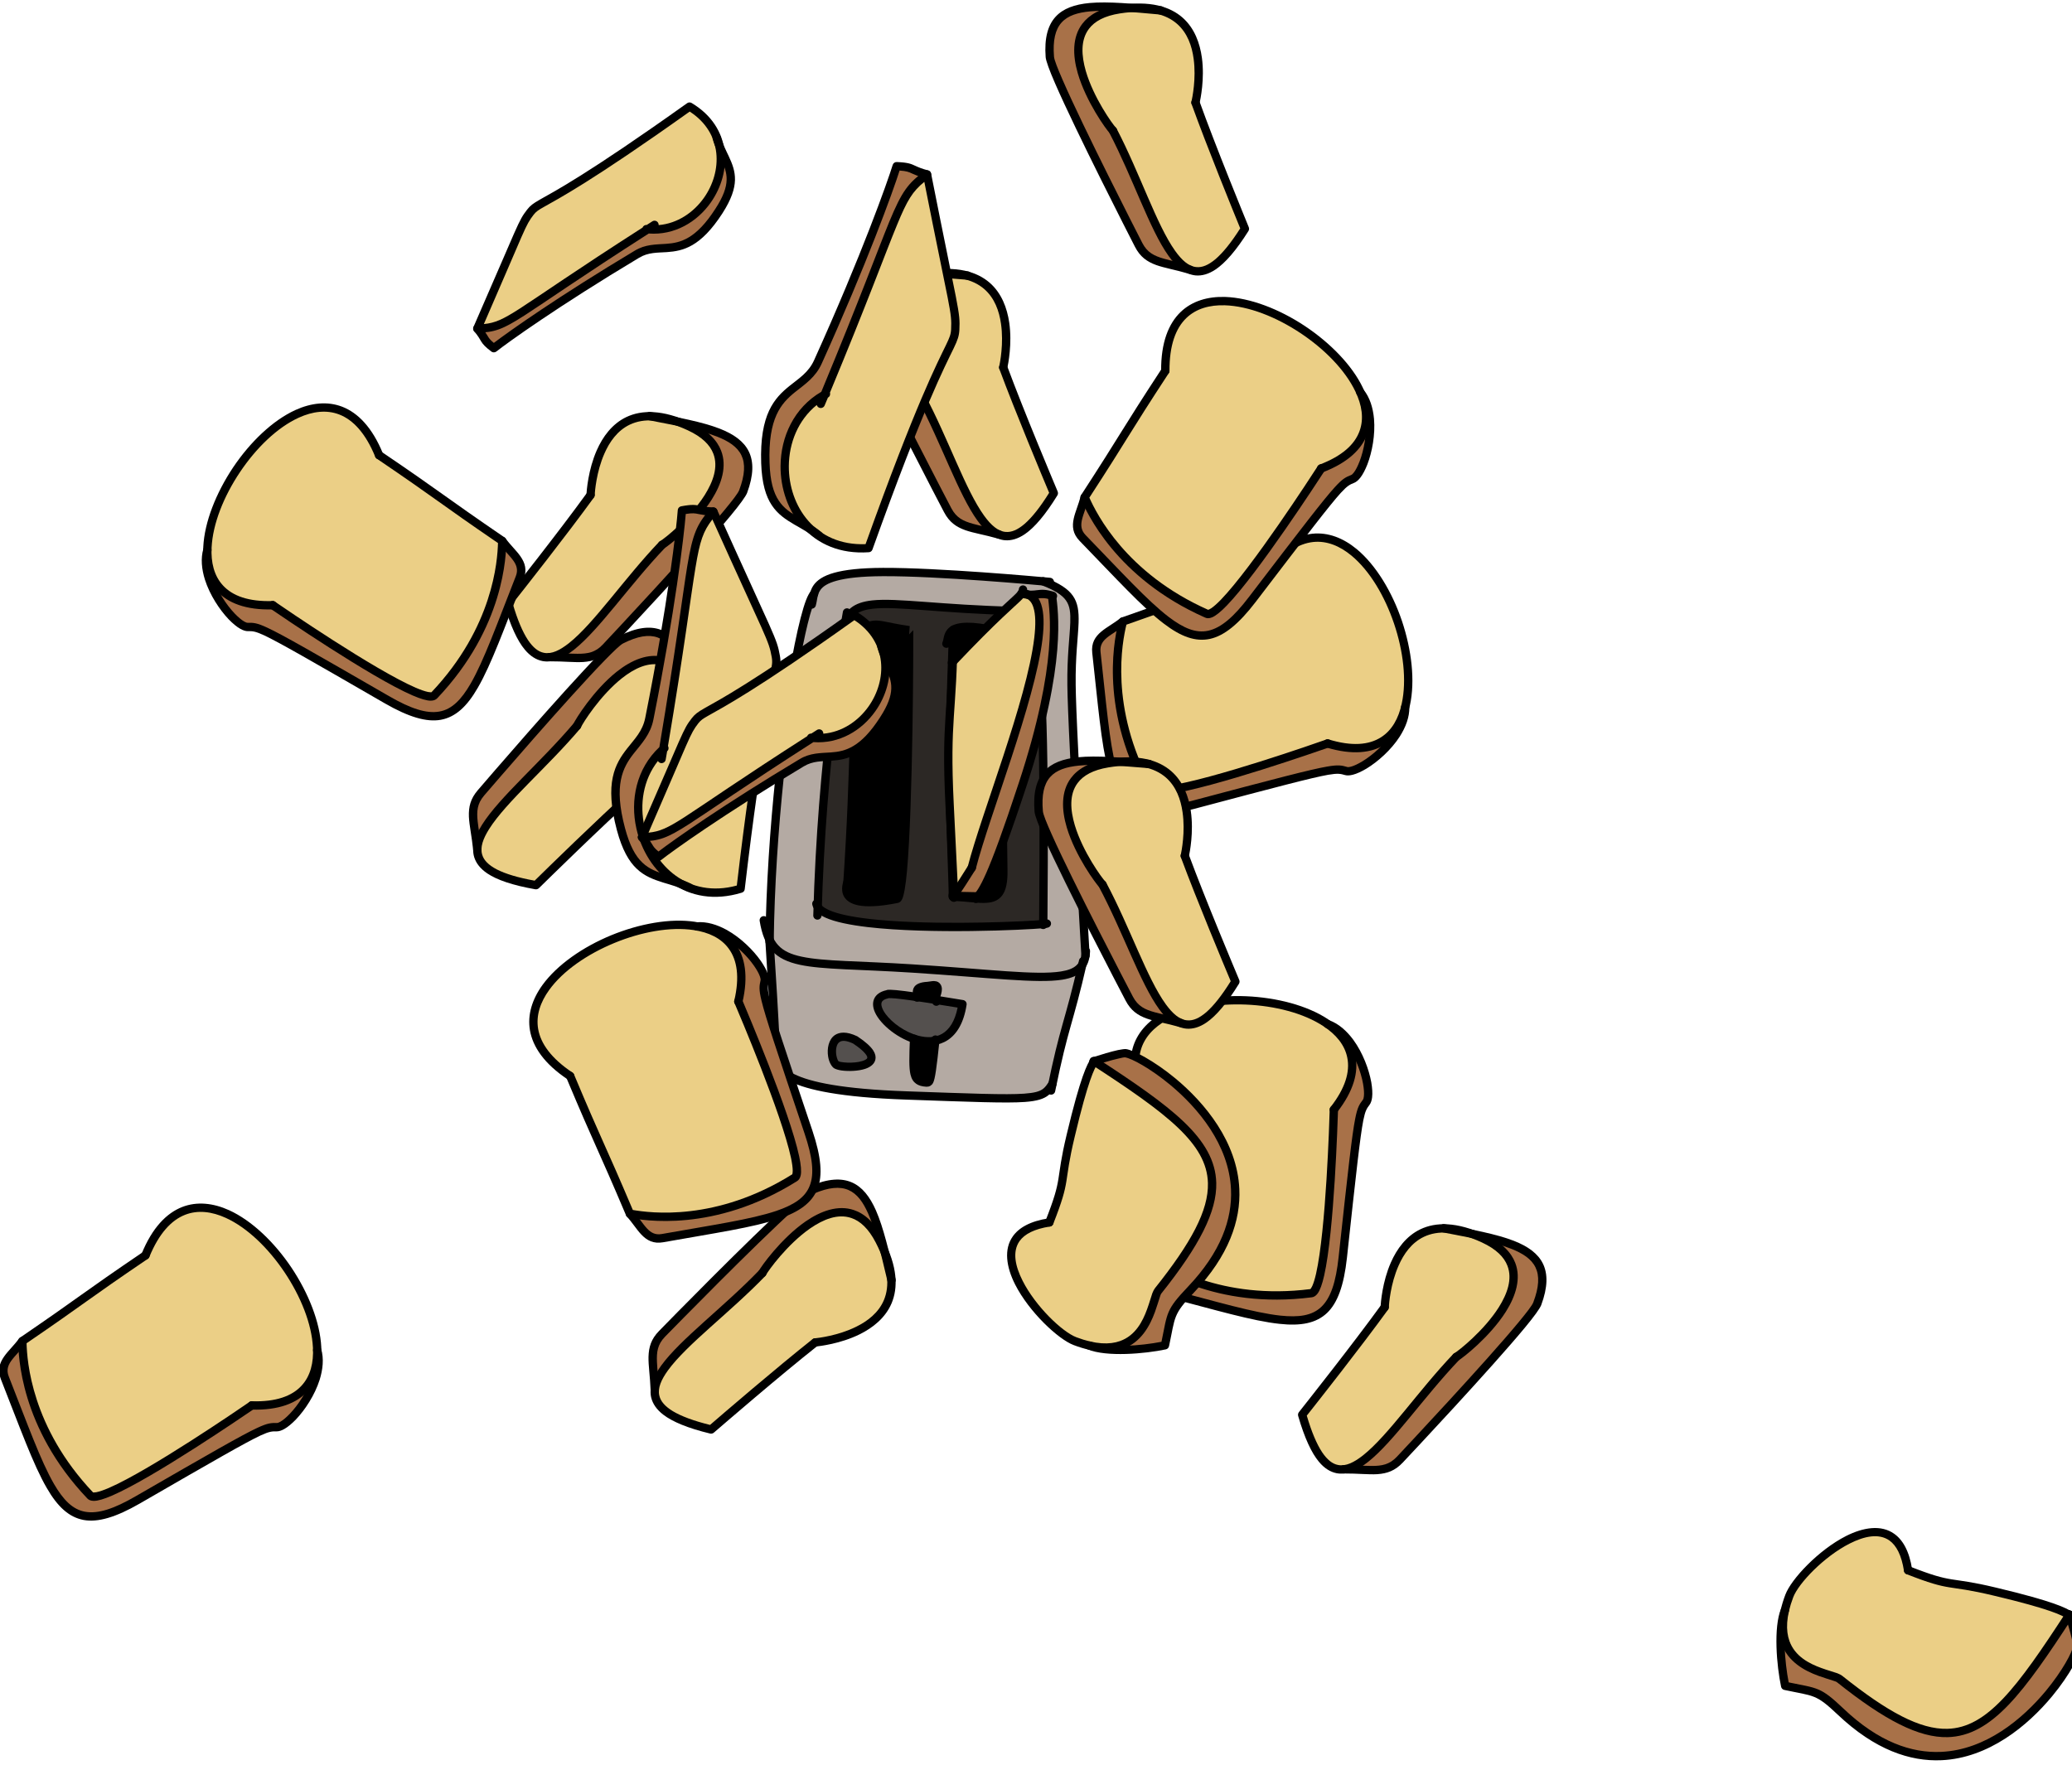 <svg style="fill-rule:evenodd;clip-rule:evenodd;stroke-linejoin:round;stroke-miterlimit:2;" xml:space="preserve" xmlns:xlink="http://www.w3.org/1999/xlink" xmlns="http://www.w3.org/2000/svg" version="1.1" viewBox="0 0 392 334" height="100%" width="100%">
    <g transform="matrix(1,0,0,1,-3017,-1863)">
        <g id="Toaster-with-bread">
            <g transform="matrix(0.76,0.063,-0.063,0.76,825.262,29.541)" id="Toaster">
                <path d="M3314.64,2386.62C3313.14,2386.51 3311.55,2386.4 3310.03,2386.3C3310.22,2385.56 3308.6,2383.86 3312.31,2383.37C3313.1,2383.26 3314.26,2382.69 3314.72,2383.36C3315.32,2384.24 3314.43,2385.61 3314.64,2386.62Z"></path>
                <path d="M3310.08,2396.7C3311.89,2397.13 3313.72,2397.21 3315.37,2396.74C3315.15,2406.31 3315.03,2407.24 3314.09,2407.26C3310.58,2407.36 3310.47,2405.44 3310.08,2396.7Z"></path>
                <path style="fill:rgb(84,80,78);" d="M3310.03,2386.3C3311.55,2386.4 3313.14,2386.51 3314.64,2386.62C3318.12,2386.88 3321.08,2387.13 3321.34,2387.14C3320.93,2393.06 3318.47,2395.86 3315.37,2396.74C3313.72,2397.21 3311.89,2397.13 3310.08,2396.7C3303.16,2395.03 3296.66,2388.08 3302.54,2386.23C3302.81,2385.95 3306.19,2386.07 3310.03,2386.3Z"></path>
                <path style="fill:rgb(84,80,78);" d="M3295.58,2398.19C3306.66,2404.28 3293.34,2405.72 3291.39,2404.7C3289.71,2403.83 3288.15,2395.41 3295.58,2398.19Z"></path>
                <path style="fill:rgb(180,170,163);" d="M3350.15,2374.94C3347.98,2389.84 3347.02,2390.32 3345.22,2404.98C3342.9,2409.47 3341.83,2409.32 3309.31,2410.87C3277.07,2412.41 3276.56,2406.37 3276.33,2403.68C3274.33,2388.77 3274.36,2389.33 3272.29,2375.15C3272.31,2375.17 3272.32,2375.2 3272.34,2375.23C3276.48,2381.93 3285.68,2379.76 3308.27,2379.35C3335.54,2378.85 3347.43,2380.13 3350.15,2374.94ZM3310.03,2386.3C3306.19,2386.07 3302.81,2385.95 3302.54,2386.23C3296.66,2388.08 3303.16,2395.03 3310.08,2396.7C3310.47,2405.44 3310.58,2407.36 3314.09,2407.26C3315.03,2407.24 3315.15,2406.31 3315.37,2396.74C3318.47,2395.86 3320.93,2393.06 3321.34,2387.14C3321.08,2387.13 3318.12,2386.88 3314.64,2386.62C3314.43,2385.61 3315.32,2384.24 3314.72,2383.36C3314.26,2382.69 3313.1,2383.26 3312.31,2383.37C3308.6,2383.86 3310.22,2385.56 3310.03,2386.3ZM3295.58,2398.19C3288.15,2395.41 3289.71,2403.83 3291.39,2404.7C3293.34,2405.72 3306.66,2404.28 3295.58,2398.19Z"></path>
                <path style="fill:rgb(180,170,163);" d="M3276.23,2288.7C3276.8,2285.95 3279.12,2283.11 3292.84,2281.91C3305.17,2280.84 3326.08,2280.89 3332.64,2280.93C3344.38,2284.47 3340.07,2288.25 3341.76,2306.01C3342.27,2311.37 3344.13,2326.25 3350.76,2372.6C3350.7,2373.5 3350.5,2374.27 3350.15,2374.94C3347.43,2380.13 3335.54,2378.85 3308.27,2379.35C3285.68,2379.76 3276.48,2381.93 3272.34,2375.23C3269.6,2335.76 3273.13,2292.63 3276.23,2288.7ZM3283.55,2366.06C3288.56,2372.41 3332.83,2366.88 3339.67,2365.68C3337.89,2341.87 3336.46,2325.53 3335.12,2314.29C3337.87,2295.7 3335.68,2287.27 3335.1,2284.29C3332.22,2283.61 3331.49,2284.57 3329.19,2284.54C3328.7,2284.38 3328.15,2284.32 3327.53,2284.37C3327.08,2285.16 3325.97,2286.24 3323.49,2288.99C3296.27,2290.34 3286.66,2287.45 3284.52,2295.4C3283.7,2305.09 3281.79,2332.21 3283.55,2366.06Z"></path>
                <path d="M3319.26,2293.8C3317.29,2296.11 3314.87,2299.01 3311.92,2302.69C3311.81,2300.38 3311.65,2297.76 3311.42,2294.72C3312.56,2293.89 3314.78,2293.4 3319.26,2293.8Z"></path>
                <path d="M3322.56,2360.73C3322.69,2360.56 3322.82,2360.38 3322.96,2360.17C3323.98,2358.67 3325.32,2356.01 3328.02,2346.15C3328.29,2349.03 3328.51,2351.44 3328.69,2353.14C3329.39,2359.97 3327.09,2360.7 3322.56,2360.73Z"></path>
                <path d="M3289.42,2295.95C3292.83,2294.37 3292.88,2295.27 3300.48,2295.76C3300.75,2298.56 3305.85,2361.63 3302.99,2362.45C3288.3,2366.65 3290.18,2360.33 3290.41,2359.28C3289.85,2325.51 3288.11,2325.58 3289.42,2295.95Z"></path>
                <path style="fill:rgb(44,40,37);" d="M3284.52,2295.4C3286.66,2287.45 3296.27,2290.34 3323.49,2288.99C3322.37,2290.22 3320.98,2291.78 3319.26,2293.8C3314.78,2293.4 3312.56,2293.89 3311.42,2294.72C3311.65,2297.76 3311.81,2300.38 3311.92,2302.69C3311.87,2302.76 3311.81,2302.83 3311.76,2302.9C3311.75,2302.91 3311.74,2302.92 3311.73,2302.93C3312.47,2317 3311.62,2319.56 3314.04,2337.89C3314.35,2340.24 3314.63,2342.34 3314.88,2344.21C3316.47,2357.96 3316.64,2359.32 3316.73,2360.42C3316.73,2360.53 3316.74,2360.64 3316.75,2360.76C3316.84,2360.76 3316.92,2360.75 3317,2360.75C3319.11,2360.67 3320.97,2360.74 3322.56,2360.73C3327.09,2360.7 3329.39,2359.97 3328.69,2353.14C3328.51,2351.44 3328.29,2349.03 3328.02,2346.15C3329.05,2342.41 3330.26,2337.63 3331.74,2331.49C3333.3,2324.97 3334.39,2319.26 3335.12,2314.29C3336.46,2325.53 3337.89,2341.87 3339.67,2365.68C3332.83,2366.88 3288.56,2372.41 3283.55,2366.06C3281.79,2332.21 3283.7,2305.09 3284.52,2295.4ZM3289.42,2295.95C3288.11,2325.58 3289.85,2325.51 3290.41,2359.28C3290.18,2360.33 3288.3,2366.65 3302.99,2362.45C3305.85,2361.63 3300.75,2298.56 3300.48,2295.76C3292.88,2295.27 3292.83,2294.37 3289.42,2295.95Z"></path>
                <path d="M3275.42,2288.06C3275.78,2287.62 3276.43,2287.54 3276.88,2287.89C3277.32,2288.25 3277.4,2288.9 3277.04,2289.35C3276.72,2289.76 3276.43,2290.67 3276.11,2292C3275.55,2294.27 3275.01,2297.64 3274.52,2301.86C3272.6,2318.44 3271.45,2347.96 3273.4,2375.6C3273.44,2376.17 3273.01,2376.66 3272.45,2376.7C3271.88,2376.74 3271.38,2376.31 3271.34,2375.74C3269.38,2347.96 3270.53,2318.28 3272.47,2301.62C3273.06,2296.56 3273.73,2292.69 3274.39,2290.41C3274.73,2289.27 3275.09,2288.48 3275.42,2288.06Z"></path>
                <path d="M3276.9,2291.61C3276.78,2292.17 3276.24,2292.53 3275.68,2292.42C3275.12,2292.31 3274.76,2291.77 3274.87,2291.21C3275.15,2289.77 3275.02,2288.13 3275.96,2286.55C3276.7,2285.32 3278.07,2284.08 3280.85,2283.07C3283.36,2282.15 3287.12,2281.37 3292.76,2280.88C3306.52,2279.69 3330.97,2279.88 3334.29,2279.91C3334.86,2279.91 3335.32,2280.38 3335.32,2280.95C3335.32,2281.52 3334.85,2281.98 3334.28,2281.97C3330.97,2281.95 3306.64,2281.75 3292.93,2282.94C3287.55,2283.41 3283.96,2284.13 3281.56,2285.01C3279.41,2285.79 3278.3,2286.66 3277.73,2287.62C3277.29,2288.35 3277.19,2289.11 3277.11,2289.84C3277.05,2290.45 3277.01,2291.05 3276.9,2291.61Z"></path>
                <path d="M3332.34,2281.92C3331.79,2281.75 3331.48,2281.17 3331.65,2280.63C3331.81,2280.08 3332.39,2279.77 3332.93,2279.94C3336.73,2281.08 3338.94,2282.3 3340.26,2283.89C3341.62,2285.52 3342.09,2287.57 3342.23,2290.48C3342.4,2293.98 3342.11,2298.83 3342.79,2305.92C3343.29,2311.26 3345.16,2326.13 3351.78,2372.45C3351.87,2373.02 3351.47,2373.54 3350.91,2373.62C3350.34,2373.7 3349.82,2373.31 3349.74,2372.75C3343.1,2326.36 3341.24,2311.47 3340.73,2306.11C3340.05,2298.99 3340.34,2294.1 3340.17,2290.58C3340.05,2288.22 3339.77,2286.53 3338.67,2285.21C3337.54,2283.85 3335.59,2282.9 3332.34,2281.92Z"></path>
                <path d="M3269.49,2370.71C3269.36,2370.16 3269.7,2369.6 3270.25,2369.47C3270.81,2369.33 3271.37,2369.67 3271.5,2370.22C3272.19,2373.06 3273.14,2375.03 3274.6,2376.37C3276.04,2377.69 3277.98,2378.36 3280.59,2378.69C3286.27,2379.43 3294.92,2378.56 3308.26,2378.32C3327.42,2377.97 3338.94,2378.52 3345,2377.04C3346.77,2376.61 3348.03,2376.02 3348.81,2375.1C3349.55,2374.22 3349.81,2373.05 3349.74,2371.53C3349.71,2370.96 3350.16,2370.48 3350.72,2370.45C3351.29,2370.43 3351.78,2370.87 3351.8,2371.44C3351.9,2373.58 3351.43,2375.2 3350.38,2376.43C3349.38,2377.63 3347.79,2378.48 3345.49,2379.05C3339.36,2380.55 3327.7,2380.03 3308.29,2380.38C3294.81,2380.63 3286.07,2381.49 3280.33,2380.74C3277.22,2380.34 3274.93,2379.47 3273.2,2377.89C3271.49,2376.33 3270.31,2374.05 3269.49,2370.71Z"></path>
                <path d="M3283.73,2292.55C3283.78,2291.99 3284.28,2291.57 3284.85,2291.62C3285.42,2291.67 3285.84,2292.17 3285.78,2292.74C3285.25,2298.74 3282.52,2329.2 3284.69,2368.13C3284.72,2368.7 3284.29,2369.19 3283.72,2369.22C3283.15,2369.25 3282.66,2368.81 3282.63,2368.24C3280.44,2329.16 3283.19,2298.58 3283.73,2292.55Z"></path>
                <path d="M3285.29,2296.69C3285.2,2297.25 3284.66,2297.63 3284.1,2297.54C3283.54,2297.44 3283.16,2296.91 3283.26,2296.35C3283.62,2294.15 3284.39,2292.58 3285.62,2291.44C3286.82,2290.31 3288.48,2289.59 3290.75,2289.15C3296.87,2287.97 3307.78,2288.88 3326.22,2287.8C3326.79,2287.77 3327.28,2288.21 3327.31,2288.78C3327.34,2289.35 3326.91,2289.83 3326.34,2289.87C3308.04,2290.93 3297.22,2290.01 3291.14,2291.18C3289.33,2291.53 3287.99,2292.05 3287.03,2292.94C3286.1,2293.81 3285.57,2295.03 3285.29,2296.69Z"></path>
                <path d="M3325.57,2289.78C3325,2289.69 3324.63,2289.15 3324.73,2288.59C3324.83,2288.03 3325.36,2287.65 3325.92,2287.75C3327.35,2288 3328.58,2288.31 3329.71,2289.28C3330.78,2290.21 3331.79,2291.77 3332.71,2294.65C3335.22,2302.54 3337.38,2321.05 3340.72,2365.82C3340.76,2366.39 3340.33,2366.88 3339.76,2366.92C3339.19,2366.97 3338.7,2366.54 3338.66,2365.97C3335.34,2321.5 3333.24,2303.11 3330.74,2295.28C3329.99,2292.93 3329.24,2291.61 3328.36,2290.85C3327.53,2290.14 3326.61,2289.97 3325.57,2289.78Z"></path>
                <path d="M3340.15,2364.53C3340.53,2364.37 3340.98,2364.45 3341.28,2364.75C3341.69,2365.16 3341.69,2365.81 3341.28,2366.22L3340.97,2366.43C3340.87,2366.48 3340.49,2366.59 3339.87,2366.69C3335.11,2367.54 3311.68,2370.54 3296.42,2370.03C3291.95,2369.88 3288.16,2369.43 3285.7,2368.56C3283.69,2367.85 3282.5,2366.8 3282.16,2365.58C3282.01,2365.03 3282.33,2364.46 3282.88,2364.3C3283.43,2364.15 3284,2364.48 3284.15,2365.03C3284.23,2365.31 3284.44,2365.55 3284.73,2365.78C3285.15,2366.1 3285.71,2366.37 3286.39,2366.61C3288.71,2367.43 3292.28,2367.83 3296.49,2367.97C3309.93,2368.41 3329.76,2366.11 3337.31,2365.01C3338.79,2364.79 3339.97,2364.57 3340.15,2364.53Z"></path>
                <path d="M3288.39,2295.91C3288.42,2295.34 3288.9,2294.9 3289.47,2294.92C3290.04,2294.95 3290.48,2295.43 3290.46,2296C3289.12,2326.09 3290.94,2325.52 3291.47,2360.98C3291.48,2361.55 3291.02,2362.02 3290.45,2362.03C3289.88,2362.04 3289.41,2361.58 3289.4,2361.01C3288.87,2325.48 3287.06,2326.06 3288.39,2295.91Z"></path>
                <path d="M3302.37,2361.55C3302.42,2361.34 3302.52,2360.96 3302.56,2360.6C3302.72,2359.42 3302.8,2357.65 3302.82,2355.46C3302.96,2339.89 3300.07,2303.16 3299.53,2296.73C3296.99,2296.55 3295.37,2296.32 3294.17,2296.19C3292.41,2296 3291.67,2296.05 3289.86,2296.89C3289.34,2297.13 3288.73,2296.91 3288.49,2296.39C3288.25,2295.88 3288.47,2295.26 3288.99,2295.02C3291.26,2293.96 3292.19,2293.9 3294.4,2294.14C3295.71,2294.28 3297.53,2294.54 3300.55,2294.73L3300.57,2296.79L3301.51,2295.66C3301.73,2297.91 3305.04,2338.8 3304.89,2355.48C3304.86,2359 3304.64,2361.5 3304.26,2362.44C3304.2,2362.59 3304.14,2362.71 3304.07,2362.82L3303.88,2363.07L3303.57,2363.32L3303.28,2363.44C3298.68,2364.76 3295.64,2365.06 3293.64,2364.85C3292.08,2364.68 3291.07,2364.19 3290.42,2363.61C3288.7,2362.09 3289.25,2359.74 3289.4,2359.06C3289.52,2358.51 3290.07,2358.15 3290.62,2358.27C3291.18,2358.39 3291.54,2358.94 3291.42,2359.5C3291.37,2359.71 3291.24,2360.18 3291.24,2360.72C3291.25,2361.13 3291.33,2361.6 3291.7,2361.97C3292.33,2362.63 3293.6,2362.97 3295.94,2362.8C3297.58,2362.69 3299.68,2362.3 3302.37,2361.55Z"></path>
                <g transform="matrix(1,0,0,1,-4.28,-0.844)">
                    <path d="M3314.83,2300.04C3314.57,2300.21 3314.23,2300.26 3313.91,2300.15C3313.37,2299.96 3313.09,2299.36 3313.28,2298.83C3313.42,2298.45 3313.41,2297.95 3313.51,2297.42C3313.64,2296.64 3313.92,2295.84 3314.61,2295.15C3315.74,2294 3318.28,2293.05 3324.3,2293.68L3324.81,2293.82L3325.12,2294.01C3325.2,2294.07 3325.29,2294.15 3325.37,2294.23C3325.79,2294.65 3326.24,2295.48 3326.64,2296.68C3327.79,2300.06 3328.91,2306.74 3329.91,2314.48C3331.79,2328.93 3333.3,2347.09 3334,2353.88C3334.32,2356.99 3334.01,2358.95 3333.26,2360.2C3332.49,2361.51 3331.24,2362.17 3329.54,2362.43C3327.46,2362.76 3324.59,2362.49 3321.07,2362.64C3320.51,2362.66 3320.04,2362.23 3320,2361.67C3319.9,2360.2 3319.88,2360.27 3317.3,2337.99C3316.07,2327.43 3315.18,2307.63 3314.83,2300.04ZM3316.53,2296.25C3316.64,2296.39 3316.7,2296.56 3316.73,2296.74C3316.84,2297.74 3317.84,2324.75 3319.35,2337.75C3321.38,2355.25 3321.83,2359.02 3321.98,2360.54C3324.43,2360.49 3326.53,2360.61 3328.22,2360.5C3329.73,2360.4 3330.88,2360.18 3331.49,2359.15C3332.08,2358.15 3332.2,2356.57 3331.94,2354.09C3331.24,2347.31 3329.74,2329.18 3327.87,2314.75C3326.88,2307.19 3325.81,2300.65 3324.69,2297.35C3324.51,2296.84 3324.34,2296.41 3324.17,2296.09C3324.1,2295.95 3323.98,2295.79 3323.92,2295.72C3321.39,2295.46 3319.57,2295.49 3318.27,2295.7C3317.5,2295.83 3316.94,2296.02 3316.53,2296.25Z"></path>
                </g>
                <path style="fill:rgb(166,113,73);" d="M3329.19,2284.54C3331.49,2284.57 3332.22,2283.61 3335.1,2284.29C3335.84,2288.07 3339.15,2300.6 3331.74,2331.49C3326.38,2353.82 3324.37,2358.1 3322.96,2360.17C3318.76,2360.46 3317.45,2360.55 3316.99,2360.51C3316.98,2360.46 3316.98,2360.41 3316.98,2360.37C3318.71,2357.35 3319.08,2356.57 3320.84,2353.22C3323.96,2334.92 3339.41,2287.87 3329.19,2284.54Z"></path>
                <path style="fill:rgb(234,207,135);" d="M3311.73,2302.93C3323.17,2288.62 3326.65,2285.93 3327.53,2284.37C3328.18,2284.49 3328.72,2284.53 3329.19,2284.54C3339.41,2287.87 3323.96,2334.92 3320.84,2353.22C3319.08,2356.57 3318.71,2357.35 3316.98,2360.37C3316.85,2358.84 3316.51,2356.63 3314.04,2337.89C3311.62,2319.56 3312.47,2317 3311.73,2302.93Z"></path>
                <g transform="matrix(1,0,0,1,-4.28,-0.844)">
                    <path d="M3314.67,2295.64C3314.63,2295.07 3315.06,2294.58 3315.63,2294.53C3316.2,2294.49 3316.69,2294.92 3316.74,2295.49C3318.33,2316.84 3316.55,2317.37 3319.35,2338.6C3322.17,2359.98 3322.22,2359.91 3322.33,2361.78C3322.37,2362.35 3321.93,2362.84 3321.36,2362.87C3320.79,2362.91 3320.3,2362.47 3320.27,2361.9C3320.16,2360.05 3320.1,2360.12 3317.3,2338.87C3314.49,2317.59 3316.27,2317.05 3314.67,2295.64Z"></path>
                </g>
                <path d="M3271.1,2374.12C3271.02,2373.55 3271.41,2373.03 3271.97,2372.94C3272.54,2372.86 3273.06,2373.25 3273.14,2373.82C3275.38,2389.22 3275.29,2388.22 3277.36,2403.55C3277.43,2404.11 3277.04,2404.63 3276.47,2404.71C3275.91,2404.78 3275.39,2404.39 3275.31,2403.82C3273.25,2388.51 3273.34,2389.51 3271.1,2374.12Z"></path>
                <path d="M3349.26,2373.88C3349.34,2373.31 3349.87,2372.92 3350.43,2373C3351,2373.08 3351.39,2373.61 3351.31,2374.17C3348.96,2390.53 3348.02,2390.16 3346.04,2406.8C3345.98,2407.37 3345.46,2407.77 3344.9,2407.7C3344.33,2407.64 3343.93,2407.12 3343.99,2406.56C3345.97,2389.89 3346.91,2390.26 3349.26,2373.88Z"></path>
                <path d="M3275.3,2403.77C3275.26,2403.2 3275.68,2402.7 3276.25,2402.65C3276.82,2402.61 3277.32,2403.03 3277.36,2403.6C3277.41,2404.14 3277.45,2404.86 3277.92,2405.61C3278.42,2406.4 3279.39,2407.19 3281.2,2407.9C3285.32,2409.53 3293.38,2410.6 3309.26,2409.84C3325.46,2409.07 3333.83,2408.72 3338.43,2408.01C3340.9,2407.62 3342.18,2407.18 3343.02,2406.41C3343.56,2405.91 3343.9,2405.28 3344.31,2404.51C3344.57,2404 3345.19,2403.8 3345.7,2404.06C3346.2,2404.33 3346.4,2404.95 3346.14,2405.46C3345.61,2406.48 3345.13,2407.27 3344.42,2407.93C3343.38,2408.89 3341.83,2409.57 3338.75,2410.05C3334.11,2410.77 3325.68,2411.12 3309.36,2411.9C3292.99,2412.69 3284.69,2411.51 3280.44,2409.83C3278.06,2408.89 3276.84,2407.76 3276.18,2406.71C3275.48,2405.62 3275.37,2404.57 3275.3,2403.77Z"></path>
                <path d="M3302.24,2385.25L3302.43,2385.16C3302.78,2385.07 3303.58,2385.02 3304.68,2385.03C3309.51,2385.09 3320.85,2386.09 3321.38,2386.11C3321.66,2386.12 3321.92,2386.24 3322.11,2386.45C3322.3,2386.66 3322.39,2386.93 3322.37,2387.21C3322.05,2391.84 3320.51,2394.69 3318.47,2396.3C3316.37,2397.96 3313.68,2398.36 3310.95,2397.93C3306.26,2397.18 3301.52,2393.91 3299.89,2390.99C3299.22,2389.79 3299.05,2388.63 3299.39,2387.64C3299.73,2386.65 3300.59,2385.76 3302.24,2385.25ZM3303,2387.16C3302.95,2387.18 3302.91,2387.2 3302.85,2387.22C3302.03,2387.48 3301.51,2387.82 3301.34,2388.31C3301.22,2388.66 3301.29,2389.04 3301.45,2389.45C3301.66,2390.01 3302.05,2390.6 3302.56,2391.18C3304.4,2393.26 3307.75,2395.26 3311.08,2395.85C3313.18,2396.22 3315.28,2396.04 3316.95,2394.86C3318.62,2393.68 3319.81,2391.52 3320.21,2388.09C3317.18,2387.85 3308.66,2387.15 3304.66,2387.1C3303.94,2387.09 3303.19,2387.15 3303,2387.16Z"></path>
                <path d="M3313.91,2384.09C3313.82,2384.1 3313.68,2384.11 3313.59,2384.13C3313.2,2384.22 3312.79,2384.34 3312.44,2384.39C3311.92,2384.46 3311.52,2384.55 3311.22,2384.67C3311.04,2384.74 3310.91,2384.78 3310.87,2384.88C3310.83,2384.97 3310.88,2385.07 3310.9,2385.16C3310.94,2385.36 3311,2385.55 3311.03,2385.72C3311.06,2385.86 3311.07,2385.98 3311.08,2386.1L3311.06,2386.42L3310.97,2386.74L3310.78,2387.06C3310.44,2387.52 3309.79,2387.6 3309.34,2387.26C3308.97,2386.98 3308.84,2386.5 3308.99,2386.09C3308.95,2385.94 3308.88,2385.61 3308.84,2385.39C3308.75,2384.86 3308.79,2384.32 3309.1,2383.81C3309.45,2383.24 3310.25,2382.6 3312.17,2382.34C3312.67,2382.27 3313.31,2382.04 3313.84,2382.01C3314.23,2381.99 3314.59,2382.05 3314.9,2382.19L3315.26,2382.43L3315.57,2382.78C3316,2383.4 3316.02,2384.18 3315.87,2385C3315.81,2385.31 3315.72,2385.63 3315.67,2385.93C3315.64,2386.13 3315.57,2386.32 3315.67,2386.47C3315.99,2386.94 3315.87,2387.59 3315.4,2387.91C3314.93,2388.23 3314.28,2388.11 3313.96,2387.63C3313.53,2387.01 3313.51,2386.23 3313.67,2385.41C3313.73,2385.1 3313.81,2384.78 3313.86,2384.48C3313.88,2384.34 3313.92,2384.21 3313.91,2384.09Z"></path>
                <path d="M3313.82,2406.24C3313.87,2406.05 3313.94,2405.74 3313.98,2405.41C3314.15,2403.96 3314.23,2401.29 3314.35,2396.43C3314.36,2395.86 3314.84,2395.41 3315.41,2395.42C3315.97,2395.43 3316.43,2395.91 3316.41,2396.47C3316.25,2403.61 3316.09,2406.23 3315.7,2407.17C3315.62,2407.36 3315.54,2407.51 3315.45,2407.63L3315.04,2408.02L3314.64,2408.21L3314.12,2408.3C3313,2408.33 3312.16,2408.16 3311.51,2407.77C3310.81,2407.36 3310.28,2406.69 3309.93,2405.62C3309.4,2404.01 3309.25,2401.26 3309.05,2396.74C3309.02,2396.17 3309.47,2395.69 3310.03,2395.67C3310.61,2395.64 3311.09,2396.08 3311.11,2396.65C3311.27,2400.08 3311.37,2402.44 3311.66,2404.03C3311.83,2404.94 3312.02,2405.55 3312.42,2405.89C3312.75,2406.18 3313.21,2406.24 3313.82,2406.24Z"></path>
                <path d="M3296.07,2397.29C3298.24,2398.48 3299.54,2399.53 3300.22,2400.41C3300.84,2401.21 3301.02,2401.95 3300.95,2402.57C3300.85,2403.63 3300,2404.54 3298.64,2405.12C3296.96,2405.84 3294.5,2406.11 3292.81,2406.02C3291.96,2405.97 3291.28,2405.81 3290.91,2405.62C3290.28,2405.29 3289.54,2404.23 3289.2,2402.86C3288.72,2400.96 3288.95,2398.58 3290.43,2397.4C3291.48,2396.57 3293.21,2396.2 3295.94,2397.23C3295.99,2397.24 3296.03,2397.26 3296.07,2397.29ZM3295.14,2399.14L3295.14,2399.13C3293.45,2398.51 3292.37,2398.5 3291.72,2399.02C3291.33,2399.33 3291.15,2399.82 3291.07,2400.34C3290.97,2401 3291.04,2401.72 3291.2,2402.35C3291.3,2402.76 3291.45,2403.14 3291.61,2403.44C3291.7,2403.59 3291.76,2403.74 3291.86,2403.79C3292.11,2403.92 3292.6,2403.95 3293.19,2403.97C3294.3,2404 3295.73,2403.86 3296.94,2403.53C3297.54,2403.36 3298.08,2403.15 3298.49,2402.87C3298.69,2402.72 3298.88,2402.58 3298.9,2402.38C3298.93,2402.07 3298.69,2401.76 3298.29,2401.34C3297.67,2400.69 3296.65,2399.97 3295.14,2399.14Z"></path>
                <g transform="matrix(1,0,0,1,-4.28,-0.844)">
                    <path d="M3316.82,2304.42C3316.46,2304.87 3315.81,2304.94 3315.37,2304.58C3314.92,2304.22 3314.85,2303.58 3315.2,2303.13C3323.65,2292.57 3327.76,2288.32 3329.7,2286.19C3330.18,2285.66 3330.52,2285.27 3330.76,2284.95C3330.96,2284.66 3331.05,2284.47 3331.05,2284.21C3331.05,2283.64 3331.51,2283.18 3332.08,2283.18C3332.65,2283.18 3333.11,2283.64 3333.12,2284.21C3333.12,2285 3332.93,2285.59 3332.06,2286.64C3330.58,2288.43 3326.63,2292.15 3316.82,2304.42Z"></path>
                </g>
                <g transform="matrix(1,0,0,1,-4.28,-0.844)">
                    <path d="M3331.89,2286.24C3331.33,2286.29 3330.83,2285.87 3330.78,2285.3C3330.73,2284.73 3331.16,2284.23 3331.72,2284.18C3334.22,2283.98 3335.91,2285.19 3336.9,2287.53C3337.74,2289.53 3338.05,2292.45 3337.92,2296.01C3337.37,2311.8 3328.43,2340.78 3326.14,2354.24C3326.04,2354.8 3325.51,2355.18 3324.94,2355.08C3324.38,2354.99 3324,2354.45 3324.1,2353.89C3326.38,2340.49 3335.3,2311.66 3335.86,2295.94C3335.97,2292.74 3335.75,2290.12 3334.99,2288.34C3334.39,2286.91 3333.41,2286.12 3331.89,2286.24Z"></path>
                </g>
                <g transform="matrix(1,0,0,1,-4.28,-0.844)">
                    <path d="M3324.2,2353.58C3324.47,2353.08 3325.09,2352.89 3325.6,2353.15C3326.1,2353.42 3326.3,2354.04 3326.03,2354.55C3324.19,2358.05 3323.87,2358.75 3321.92,2362.12C3321.64,2362.61 3321.01,2362.78 3320.51,2362.5C3320.02,2362.21 3319.85,2361.58 3320.14,2361.09C3322.06,2357.75 3322.38,2357.06 3324.2,2353.58Z"></path>
                </g>
                <g transform="matrix(1,0,0,1,-4.28,-0.844)">
                    <path d="M3331.63,2286.23C3331.07,2286.13 3330.69,2285.59 3330.79,2285.03C3330.89,2284.47 3331.43,2284.1 3331.99,2284.2C3333.72,2284.5 3334.64,2284.28 3335.55,2284.09C3336.69,2283.85 3337.81,2283.66 3339.88,2284.2C3340.44,2284.34 3340.77,2284.9 3340.62,2285.46C3340.48,2286.01 3339.92,2286.34 3339.36,2286.2C3337.74,2285.77 3336.86,2285.93 3335.97,2286.11C3334.86,2286.34 3333.73,2286.61 3331.63,2286.23Z"></path>
                </g>
                <g transform="matrix(1,0,0,1,-4.28,-0.844)">
                    <path d="M3338.37,2285.34C3338.26,2284.78 3338.62,2284.23 3339.18,2284.12C3339.74,2284.01 3340.29,2284.38 3340.4,2284.94C3341.14,2288.75 3344.5,2301.39 3337.02,2332.58C3330.98,2357.77 3329.08,2360.27 3327.61,2362.28C3327.27,2362.74 3326.62,2362.84 3326.16,2362.5C3325.7,2362.16 3325.61,2361.51 3325.94,2361.05C3327.38,2359.1 3329.13,2356.64 3335.01,2332.1C3342.36,2301.49 3339.1,2289.07 3338.37,2285.34Z"></path>
                </g>
                <path d="M3317.19,2359.47C3317.64,2359.46 3319.6,2359.37 3323.6,2359.1C3324.16,2359.06 3324.66,2359.49 3324.7,2360.05C3324.74,2360.62 3324.31,2361.12 3323.74,2361.16C3318.91,2361.49 3317.43,2361.58 3316.91,2361.54L3316.59,2361.49L3316.33,2361.39L3316.08,2361.22L3315.88,2361.02C3315.53,2360.57 3315.61,2359.92 3316.06,2359.57C3316.39,2359.31 3316.84,2359.29 3317.19,2359.47Z"></path>
            </g>
            <g transform="matrix(1.609,0.057,-0.057,1.609,-1862.73,-1754.09)">
                <g transform="matrix(1,0,0,1,-15.031,-15.574)">
                    <path style="fill:rgb(235,207,134);" d="M3263.19,2278.71C3254.81,2266.11 3275.67,2262.99 3283.74,2268.26C3286.91,2270.33 3288.11,2273.69 3284.8,2278.27C3284.81,2279.99 3284.91,2299.61 3282.91,2299.93C3271.75,2301.76 3264.73,2297.2 3263.4,2296.34C3263.37,2287.45 3263.19,2287.62 3263.19,2278.71Z"></path>
                </g>
                <g transform="matrix(1,0,0,1,-15.031,-15.574)">
                    <path style="fill:rgb(168,113,72);" d="M3263.4,2296.34C3264.73,2297.2 3271.75,2301.76 3282.91,2299.93C3284.91,2299.61 3284.81,2279.99 3284.8,2278.27C3288.11,2273.69 3286.91,2270.33 3283.74,2268.26C3287.42,2269.47 3289.43,2276.04 3288.57,2277.28C3287.72,2278.49 3287.71,2278.52 3286.46,2295.61C3285.71,2305.91 3280.78,2303.83 3265.83,2300.47C3263.91,2300.04 3264.07,2298.18 3263.4,2296.34Z"></path>
                </g>
                <g transform="matrix(1,0,0,1,-15.031,-15.574)">
                    <path d="M3282.79,2299.45C3282.82,2299.41 3282.93,2299.25 3282.99,2299.1C3283.14,2298.74 3283.27,2298.24 3283.39,2297.63C3284.38,2292.41 3284.32,2279.64 3284.31,2278.27C3284.31,2278 3284.53,2277.78 3284.8,2277.78C3285.07,2277.78 3285.29,2278 3285.29,2278.27C3285.29,2279.65 3285.35,2292.54 3284.35,2297.81C3284.16,2298.82 3283.92,2299.57 3283.65,2299.95C3283.45,2300.24 3283.21,2300.38 3282.99,2300.41C3271.63,2302.28 3264.49,2297.63 3263.14,2296.75C3263,2296.66 3262.91,2296.51 3262.91,2296.34C3262.88,2287.45 3262.7,2287.62 3262.7,2278.71C3262.7,2278.44 3262.92,2278.22 3263.19,2278.22C3263.46,2278.22 3263.68,2278.44 3263.68,2278.71C3263.68,2287.53 3263.86,2287.45 3263.89,2296.07C3265.63,2297.18 3272.37,2301.15 3282.79,2299.45Z"></path>
                </g>
                <g transform="matrix(1,0,0,1,-15.031,-15.574)">
                    <path d="M3263.6,2278.44C3263.75,2278.66 3263.68,2278.97 3263.46,2279.12C3263.24,2279.27 3262.93,2279.21 3262.78,2278.98C3260.93,2276.2 3260.47,2273.85 3260.91,2271.93C3261.33,2270.12 3262.57,2268.66 3264.32,2267.59C3266.84,2266.06 3270.43,2265.3 3274.03,2265.32C3277.62,2265.35 3281.21,2266.14 3283.72,2267.67C3285.47,2268.73 3286.7,2270.15 3287.11,2271.89C3287.55,2273.74 3287.07,2275.97 3285.2,2278.56C3285.04,2278.78 3284.73,2278.83 3284.51,2278.67C3284.29,2278.51 3284.24,2278.2 3284.4,2277.99C3286.06,2275.7 3286.55,2273.75 3286.16,2272.12C3285.81,2270.62 3284.72,2269.42 3283.21,2268.51C3280.83,2267.06 3277.43,2266.32 3274.02,2266.3C3270.62,2266.28 3267.22,2266.97 3264.83,2268.43C3263.32,2269.35 3262.22,2270.59 3261.86,2272.16C3261.47,2273.87 3261.95,2275.95 3263.6,2278.44Z"></path>
                </g>
                <g transform="matrix(1,0,0,1,-15.031,-15.574)">
                    <path d="M3262.94,2296.51C3262.85,2296.25 3262.98,2295.97 3263.24,2295.88C3263.49,2295.79 3263.77,2295.92 3263.86,2296.17C3264.19,2297.09 3264.32,2298.01 3264.6,2298.76C3264.83,2299.35 3265.17,2299.82 3265.93,2299.99C3271.88,2301.33 3276.24,2302.46 3279.37,2302.69C3281.55,2302.84 3283.1,2302.57 3284.15,2301.49C3285.22,2300.39 3285.76,2298.51 3285.97,2295.57C3286.72,2285.29 3287.03,2281.17 3287.34,2279.26C3287.56,2277.86 3287.79,2277.53 3288.16,2277C3288.23,2276.91 3288.25,2276.76 3288.27,2276.58C3288.3,2276.19 3288.24,2275.69 3288.12,2275.12C3287.82,2273.72 3287.09,2271.96 3286.03,2270.61C3285.35,2269.74 3284.53,2269.04 3283.59,2268.73C3283.33,2268.64 3283.19,2268.37 3283.28,2268.11C3283.36,2267.85 3283.64,2267.71 3283.89,2267.8C3285.01,2268.16 3285.99,2268.98 3286.8,2270C3287.96,2271.48 3288.75,2273.39 3289.08,2274.91C3289.22,2275.59 3289.28,2276.2 3289.24,2276.66C3289.21,2277.05 3289.11,2277.36 3288.97,2277.56C3288.66,2278 3288.49,2278.26 3288.3,2279.41C3288,2281.32 3287.69,2285.42 3286.95,2295.64C3286.71,2298.89 3286.04,2300.96 3284.85,2302.18C3283.62,2303.43 3281.84,2303.85 3279.3,2303.66C3276.13,2303.44 3271.73,2302.3 3265.72,2300.95C3264.57,2300.69 3264.03,2300.01 3263.69,2299.11C3263.4,2298.35 3263.27,2297.43 3262.94,2296.51Z"></path>
                </g>
            </g>
            <g transform="matrix(0.525,1.522,-1.522,0.525,4995.37,-4160.82)">
                <g transform="matrix(1,0,0,1,-15.031,-15.574)">
                    <path style="fill:rgb(235,207,134);" d="M3263.19,2278.71C3254.81,2266.11 3275.67,2262.99 3283.74,2268.26C3286.91,2270.33 3288.11,2273.69 3284.8,2278.27C3284.81,2279.99 3284.91,2299.61 3282.91,2299.93C3271.75,2301.76 3264.73,2297.2 3263.4,2296.34C3263.37,2287.45 3263.19,2287.62 3263.19,2278.71Z"></path>
                </g>
                <g transform="matrix(1,0,0,1,-15.031,-15.574)">
                    <path style="fill:rgb(168,113,72);" d="M3263.4,2296.34C3264.73,2297.2 3271.75,2301.76 3282.91,2299.93C3284.91,2299.61 3284.81,2279.99 3284.8,2278.27C3288.11,2273.69 3286.91,2270.33 3283.74,2268.26C3287.42,2269.47 3289.43,2276.04 3288.57,2277.28C3287.72,2278.49 3287.71,2278.52 3286.46,2295.61C3285.71,2305.91 3280.78,2303.83 3265.83,2300.47C3263.91,2300.04 3264.07,2298.18 3263.4,2296.34Z"></path>
                </g>
                <g transform="matrix(1,0,0,1,-15.031,-15.574)">
                    <path d="M3282.79,2299.45C3282.82,2299.41 3282.93,2299.25 3282.99,2299.1C3283.14,2298.74 3283.27,2298.24 3283.39,2297.63C3284.38,2292.41 3284.32,2279.64 3284.31,2278.27C3284.31,2278 3284.53,2277.78 3284.8,2277.78C3285.07,2277.78 3285.29,2278 3285.29,2278.27C3285.29,2279.65 3285.35,2292.54 3284.35,2297.81C3284.16,2298.82 3283.92,2299.57 3283.65,2299.95C3283.45,2300.24 3283.21,2300.38 3282.99,2300.41C3271.63,2302.28 3264.49,2297.63 3263.14,2296.75C3263,2296.66 3262.91,2296.51 3262.91,2296.34C3262.88,2287.45 3262.7,2287.62 3262.7,2278.71C3262.7,2278.44 3262.92,2278.22 3263.19,2278.22C3263.46,2278.22 3263.68,2278.44 3263.68,2278.71C3263.68,2287.53 3263.86,2287.45 3263.89,2296.07C3265.63,2297.18 3272.37,2301.15 3282.79,2299.45Z"></path>
                </g>
                <g transform="matrix(1,0,0,1,-15.031,-15.574)">
                    <path d="M3263.6,2278.44C3263.75,2278.66 3263.68,2278.97 3263.46,2279.12C3263.24,2279.27 3262.93,2279.21 3262.78,2278.98C3260.93,2276.2 3260.47,2273.85 3260.91,2271.93C3261.33,2270.12 3262.57,2268.66 3264.32,2267.59C3266.84,2266.06 3270.43,2265.3 3274.03,2265.32C3277.62,2265.35 3281.21,2266.14 3283.72,2267.67C3285.47,2268.73 3286.7,2270.15 3287.11,2271.89C3287.55,2273.74 3287.07,2275.97 3285.2,2278.56C3285.04,2278.78 3284.73,2278.83 3284.51,2278.67C3284.29,2278.51 3284.24,2278.2 3284.4,2277.99C3286.06,2275.7 3286.55,2273.75 3286.16,2272.12C3285.81,2270.62 3284.72,2269.42 3283.21,2268.51C3280.83,2267.06 3277.43,2266.32 3274.02,2266.3C3270.62,2266.28 3267.22,2266.97 3264.83,2268.43C3263.32,2269.35 3262.22,2270.59 3261.86,2272.16C3261.47,2273.87 3261.95,2275.95 3263.6,2278.44Z"></path>
                </g>
                <g transform="matrix(1,0,0,1,-15.031,-15.574)">
                    <path d="M3262.94,2296.51C3262.85,2296.25 3262.98,2295.97 3263.24,2295.88C3263.49,2295.79 3263.77,2295.92 3263.86,2296.17C3264.19,2297.09 3264.32,2298.01 3264.6,2298.76C3264.83,2299.35 3265.17,2299.82 3265.93,2299.99C3271.88,2301.33 3276.24,2302.46 3279.37,2302.69C3281.55,2302.84 3283.1,2302.57 3284.15,2301.49C3285.22,2300.39 3285.76,2298.51 3285.97,2295.57C3286.72,2285.29 3287.03,2281.17 3287.34,2279.26C3287.56,2277.86 3287.79,2277.53 3288.16,2277C3288.23,2276.91 3288.25,2276.76 3288.27,2276.58C3288.3,2276.19 3288.24,2275.69 3288.12,2275.12C3287.82,2273.72 3287.09,2271.96 3286.03,2270.61C3285.35,2269.74 3284.53,2269.04 3283.59,2268.73C3283.33,2268.64 3283.19,2268.37 3283.28,2268.11C3283.36,2267.85 3283.64,2267.71 3283.89,2267.8C3285.01,2268.16 3285.99,2268.98 3286.8,2270C3287.96,2271.48 3288.75,2273.39 3289.08,2274.91C3289.22,2275.59 3289.28,2276.2 3289.24,2276.66C3289.21,2277.05 3289.11,2277.36 3288.97,2277.56C3288.66,2278 3288.49,2278.26 3288.3,2279.41C3288,2281.32 3287.69,2285.42 3286.95,2295.64C3286.71,2298.89 3286.04,2300.96 3284.85,2302.18C3283.62,2303.43 3281.84,2303.85 3279.3,2303.66C3276.13,2303.44 3271.73,2302.3 3265.72,2300.95C3264.57,2300.69 3264.03,2300.01 3263.69,2299.11C3263.4,2298.35 3263.27,2297.43 3262.94,2296.51Z"></path>
                </g>
            </g>
            <g transform="matrix(1.61,0,0,1.61,-1989.39,-1676.8)">
                <g transform="matrix(1,0,0,1,-15.031,-15.574)">
                    <path style="fill:rgb(235,207,134);" d="M3259.55,2303.99C3265.66,2305.64 3264.01,2313.89 3263.81,2314.79C3265.77,2320.1 3269.27,2328.4 3269.76,2329.57C3267.09,2333.93 3265.06,2335.15 3263.32,2334.44C3260.08,2333.12 3257.82,2325.09 3254.15,2318.18C3253.29,2317.31 3244.87,2305.57 3254.77,2303.92C3255.28,2303.83 3255.77,2303.78 3256.22,2303.74C3257.27,2303.81 3258.38,2303.9 3259.55,2303.99Z"></path>
                </g>
                <g transform="matrix(1,0,0,1,-15.031,-15.574)">
                    <path style="fill:rgb(168,113,72);" d="M3263.32,2334.44C3260.16,2333.55 3258.39,2333.68 3257.29,2331.58C3256.38,2329.85 3246.82,2311.59 3246.65,2309.59C3246.14,2303.68 3249.95,2303.32 3256.22,2303.74C3255.77,2303.78 3255.28,2303.83 3254.77,2303.92C3244.87,2305.57 3253.29,2317.31 3254.15,2318.18C3257.82,2325.09 3260.08,2333.12 3263.32,2334.44Z"></path>
                </g>
                <g transform="matrix(1,0,0,1,-15.031,-15.574)">
                    <path d="M3253.71,2318.41C3253.59,2318.17 3253.68,2317.87 3253.92,2317.75C3254.16,2317.62 3254.45,2317.71 3254.58,2317.95C3257.39,2323.23 3259.36,2329.18 3261.59,2332.25C3262.39,2333.34 3263.19,2334.06 3264.11,2334.13C3264.79,2334.19 3265.51,2333.88 3266.33,2333.18C3267.2,2332.42 3268.15,2331.23 3269.21,2329.53C3268.46,2327.75 3265.22,2320 3263.35,2314.96C3263.26,2314.71 3263.39,2314.43 3263.64,2314.33C3263.9,2314.24 3264.18,2314.37 3264.27,2314.62C3266.23,2319.92 3269.72,2328.21 3270.21,2329.38C3270.27,2329.53 3270.26,2329.69 3270.18,2329.83C3268.75,2332.15 3267.49,2333.61 3266.37,2334.38C3265.54,2334.95 3264.76,2335.16 3264.04,2335.11C3262.87,2335.02 3261.8,2334.2 3260.8,2332.82C3258.55,2329.73 3256.55,2323.74 3253.71,2318.41Z"></path>
                </g>
                <g transform="matrix(1,0,0,1,-15.031,-15.574)">
                    <path d="M3254.49,2317.83C3254.68,2318.03 3254.68,2318.34 3254.49,2318.53C3254.3,2318.72 3253.99,2318.72 3253.8,2318.52C3253.36,2318.08 3250.96,2314.83 3249.95,2311.48C3249.32,2309.37 3249.26,2307.23 3250.43,2305.66C3251.21,2304.61 3252.55,2303.79 3254.69,2303.44C3258.38,2302.82 3260.73,2303.55 3262.22,2304.84C3263.62,2306.06 3264.27,2307.81 3264.52,2309.53C3264.88,2312.01 3264.39,2314.42 3264.29,2314.89C3264.23,2315.16 3263.97,2315.33 3263.71,2315.27C3263.45,2315.21 3263.28,2314.95 3263.34,2314.69C3263.43,2314.25 3263.89,2311.99 3263.55,2309.66C3263.34,2308.17 3262.8,2306.64 3261.58,2305.58C3260.25,2304.43 3258.14,2303.86 3254.85,2304.4C3253.03,2304.7 3251.88,2305.35 3251.22,2306.24C3250.22,2307.58 3250.36,2309.41 3250.89,2311.2C3251.84,2314.35 3254.08,2317.41 3254.49,2317.83Z"></path>
                </g>
                <g transform="matrix(1,0,0,1,-15.031,-15.574)">
                    <path d="M3263.46,2333.97C3263.72,2334.04 3263.87,2334.31 3263.8,2334.57C3263.72,2334.83 3263.45,2334.98 3263.19,2334.91C3261.6,2334.46 3260.35,2334.27 3259.37,2333.93C3258.28,2333.54 3257.48,2332.99 3256.86,2331.81C3256.13,2330.42 3249.86,2318.44 3247.29,2312.68C3246.61,2311.16 3246.2,2310.05 3246.16,2309.63C3245.97,2307.38 3246.39,2305.88 3247.26,2304.89C3248.14,2303.89 3249.5,2303.39 3251.27,2303.21C3253.47,2302.99 3256.33,2303.25 3259.66,2303.51C3259.93,2303.53 3260.13,2303.76 3260.11,2304.03C3260.09,2304.3 3259.85,2304.51 3259.58,2304.49C3256.32,2304.23 3253.52,2303.97 3251.37,2304.19C3249.89,2304.34 3248.73,2304.7 3247.99,2305.54C3247.26,2306.37 3246.97,2307.65 3247.14,2309.55C3247.17,2309.93 3247.57,2310.91 3248.18,2312.28C3250.74,2318.02 3257,2329.97 3257.72,2331.35C3258.31,2332.47 3259.12,2332.86 3260.28,2333.18C3261.14,2333.42 3262.19,2333.61 3263.46,2333.97Z"></path>
                </g>
            </g>
            <g transform="matrix(0.498,1.532,-1.532,0.498,5075.73,-4005.12)">
                <g transform="matrix(1,0,0,1,-15.031,-15.574)">
                    <path style="fill:rgb(235,207,134);" d="M3259.55,2303.99C3265.66,2305.64 3264.01,2313.89 3263.81,2314.79C3265.77,2320.1 3269.27,2328.4 3269.76,2329.57C3267.09,2333.93 3265.06,2335.15 3263.32,2334.44C3260.08,2333.12 3257.82,2325.09 3254.15,2318.18C3253.29,2317.31 3244.87,2305.57 3254.77,2303.92C3255.28,2303.83 3255.77,2303.78 3256.22,2303.74C3257.27,2303.81 3258.38,2303.9 3259.55,2303.99Z"></path>
                </g>
                <g transform="matrix(1,0,0,1,-15.031,-15.574)">
                    <path style="fill:rgb(168,113,72);" d="M3263.32,2334.44C3260.16,2333.55 3258.39,2333.68 3257.29,2331.58C3256.38,2329.85 3246.82,2311.59 3246.65,2309.59C3246.14,2303.68 3249.95,2303.32 3256.22,2303.74C3255.77,2303.78 3255.28,2303.83 3254.77,2303.92C3244.87,2305.57 3253.29,2317.31 3254.15,2318.18C3257.82,2325.09 3260.08,2333.12 3263.32,2334.44Z"></path>
                </g>
                <g transform="matrix(1,0,0,1,-15.031,-15.574)">
                    <path d="M3253.71,2318.41C3253.59,2318.17 3253.68,2317.87 3253.92,2317.75C3254.16,2317.62 3254.45,2317.71 3254.58,2317.95C3257.39,2323.23 3259.36,2329.18 3261.59,2332.25C3262.39,2333.34 3263.19,2334.06 3264.11,2334.13C3264.79,2334.19 3265.51,2333.88 3266.33,2333.18C3267.2,2332.42 3268.15,2331.23 3269.21,2329.53C3268.46,2327.75 3265.22,2320 3263.35,2314.96C3263.26,2314.71 3263.39,2314.43 3263.64,2314.33C3263.9,2314.24 3264.18,2314.37 3264.27,2314.62C3266.23,2319.92 3269.72,2328.21 3270.21,2329.38C3270.27,2329.53 3270.26,2329.69 3270.18,2329.83C3268.75,2332.15 3267.49,2333.61 3266.37,2334.38C3265.54,2334.95 3264.76,2335.16 3264.04,2335.11C3262.87,2335.02 3261.8,2334.2 3260.8,2332.82C3258.55,2329.73 3256.55,2323.74 3253.71,2318.41Z"></path>
                </g>
                <g transform="matrix(1,0,0,1,-15.031,-15.574)">
                    <path d="M3254.49,2317.83C3254.68,2318.03 3254.68,2318.34 3254.49,2318.53C3254.3,2318.72 3253.99,2318.72 3253.8,2318.52C3253.36,2318.08 3250.96,2314.83 3249.95,2311.48C3249.32,2309.37 3249.26,2307.23 3250.43,2305.66C3251.21,2304.61 3252.55,2303.79 3254.69,2303.44C3258.38,2302.82 3260.73,2303.55 3262.22,2304.84C3263.62,2306.06 3264.27,2307.81 3264.52,2309.53C3264.88,2312.01 3264.39,2314.42 3264.29,2314.89C3264.23,2315.16 3263.97,2315.33 3263.71,2315.27C3263.45,2315.21 3263.28,2314.95 3263.34,2314.69C3263.43,2314.25 3263.89,2311.99 3263.55,2309.66C3263.34,2308.17 3262.8,2306.64 3261.58,2305.58C3260.25,2304.43 3258.14,2303.86 3254.85,2304.4C3253.03,2304.7 3251.88,2305.35 3251.22,2306.24C3250.22,2307.58 3250.36,2309.41 3250.89,2311.2C3251.84,2314.35 3254.08,2317.41 3254.49,2317.83Z"></path>
                </g>
                <g transform="matrix(1,0,0,1,-15.031,-15.574)">
                    <path d="M3263.46,2333.97C3263.72,2334.04 3263.87,2334.31 3263.8,2334.57C3263.72,2334.83 3263.45,2334.98 3263.19,2334.91C3261.6,2334.46 3260.35,2334.27 3259.37,2333.93C3258.28,2333.54 3257.48,2332.99 3256.86,2331.81C3256.13,2330.42 3249.86,2318.44 3247.29,2312.68C3246.61,2311.16 3246.2,2310.05 3246.16,2309.63C3245.97,2307.38 3246.39,2305.88 3247.26,2304.89C3248.14,2303.89 3249.5,2303.39 3251.27,2303.21C3253.47,2302.99 3256.33,2303.25 3259.66,2303.51C3259.93,2303.53 3260.13,2303.76 3260.11,2304.03C3260.09,2304.3 3259.85,2304.51 3259.58,2304.49C3256.32,2304.23 3253.52,2303.97 3251.37,2304.19C3249.89,2304.34 3248.73,2304.7 3247.99,2305.54C3247.26,2306.37 3246.97,2307.65 3247.14,2309.55C3247.17,2309.93 3247.57,2310.91 3248.18,2312.28C3250.74,2318.02 3257,2329.97 3257.72,2331.35C3258.31,2332.47 3259.12,2332.86 3260.28,2333.18C3261.14,2333.42 3262.19,2333.61 3263.46,2333.97Z"></path>
                </g>
            </g>
            <g transform="matrix(1.61,0.015,-0.015,1.61,-1952.88,-1868.07)">
                <g transform="matrix(1,0,0,1,-15.031,-15.574)">
                    <path style="fill:rgb(235,207,134);" d="M3259.55,2303.99C3265.66,2305.64 3264.01,2313.89 3263.81,2314.79C3265.77,2320.1 3269.27,2328.4 3269.76,2329.57C3267.09,2333.93 3265.06,2335.15 3263.32,2334.44C3260.08,2333.12 3257.82,2325.09 3254.15,2318.18C3253.29,2317.31 3244.87,2305.57 3254.77,2303.92C3255.28,2303.83 3255.77,2303.78 3256.22,2303.74C3257.27,2303.81 3258.38,2303.9 3259.55,2303.99Z"></path>
                </g>
                <g transform="matrix(1,0,0,1,-15.031,-15.574)">
                    <path style="fill:rgb(168,113,72);" d="M3263.32,2334.44C3260.16,2333.55 3258.39,2333.68 3257.29,2331.58C3256.38,2329.85 3246.82,2311.59 3246.65,2309.59C3246.14,2303.68 3249.95,2303.32 3256.22,2303.74C3255.77,2303.78 3255.28,2303.83 3254.77,2303.92C3244.87,2305.57 3253.29,2317.31 3254.15,2318.18C3257.82,2325.09 3260.08,2333.12 3263.32,2334.44Z"></path>
                </g>
                <g transform="matrix(1,0,0,1,-15.031,-15.574)">
                    <path d="M3253.71,2318.41C3253.59,2318.17 3253.68,2317.87 3253.92,2317.75C3254.16,2317.62 3254.45,2317.71 3254.58,2317.95C3257.39,2323.23 3259.36,2329.18 3261.59,2332.25C3262.39,2333.34 3263.19,2334.06 3264.11,2334.13C3264.79,2334.19 3265.51,2333.88 3266.33,2333.18C3267.2,2332.42 3268.15,2331.23 3269.21,2329.53C3268.46,2327.75 3265.22,2320 3263.35,2314.96C3263.26,2314.71 3263.39,2314.43 3263.64,2314.33C3263.9,2314.24 3264.18,2314.37 3264.27,2314.62C3266.23,2319.92 3269.72,2328.21 3270.21,2329.38C3270.27,2329.53 3270.26,2329.69 3270.18,2329.83C3268.75,2332.15 3267.49,2333.61 3266.37,2334.38C3265.54,2334.95 3264.76,2335.16 3264.04,2335.11C3262.87,2335.02 3261.8,2334.2 3260.8,2332.82C3258.55,2329.73 3256.55,2323.74 3253.71,2318.41Z"></path>
                </g>
                <g transform="matrix(1,0,0,1,-15.031,-15.574)">
                    <path d="M3254.49,2317.83C3254.68,2318.03 3254.68,2318.34 3254.49,2318.53C3254.3,2318.72 3253.99,2318.72 3253.8,2318.52C3253.36,2318.08 3250.96,2314.83 3249.95,2311.48C3249.32,2309.37 3249.26,2307.23 3250.43,2305.66C3251.21,2304.61 3252.55,2303.79 3254.69,2303.44C3258.38,2302.82 3260.73,2303.55 3262.22,2304.84C3263.62,2306.06 3264.27,2307.81 3264.52,2309.53C3264.88,2312.01 3264.39,2314.42 3264.29,2314.89C3264.23,2315.16 3263.97,2315.33 3263.71,2315.27C3263.45,2315.21 3263.28,2314.95 3263.34,2314.69C3263.43,2314.25 3263.89,2311.99 3263.55,2309.66C3263.34,2308.17 3262.8,2306.64 3261.58,2305.58C3260.25,2304.43 3258.14,2303.86 3254.85,2304.4C3253.03,2304.7 3251.88,2305.35 3251.22,2306.24C3250.22,2307.58 3250.36,2309.41 3250.89,2311.2C3251.84,2314.35 3254.08,2317.41 3254.49,2317.83Z"></path>
                </g>
                <g transform="matrix(1,0,0,1,-15.031,-15.574)">
                    <path d="M3263.46,2333.97C3263.72,2334.04 3263.87,2334.31 3263.8,2334.57C3263.72,2334.83 3263.45,2334.98 3263.19,2334.91C3261.6,2334.46 3260.35,2334.27 3259.37,2333.93C3258.28,2333.54 3257.48,2332.99 3256.86,2331.81C3256.13,2330.42 3249.86,2318.44 3247.29,2312.68C3246.61,2311.16 3246.2,2310.05 3246.16,2309.63C3245.97,2307.38 3246.39,2305.88 3247.26,2304.89C3248.14,2303.89 3249.5,2303.39 3251.27,2303.21C3253.47,2302.99 3256.33,2303.25 3259.66,2303.51C3259.93,2303.53 3260.13,2303.76 3260.11,2304.03C3260.09,2304.3 3259.85,2304.51 3259.58,2304.49C3256.32,2304.23 3253.52,2303.97 3251.37,2304.19C3249.89,2304.34 3248.73,2304.7 3247.99,2305.54C3247.26,2306.37 3246.97,2307.65 3247.14,2309.55C3247.17,2309.93 3247.57,2310.91 3248.18,2312.28C3250.74,2318.02 3257,2329.97 3257.72,2331.35C3258.31,2332.47 3259.12,2332.86 3260.28,2333.18C3261.14,2333.42 3262.19,2333.61 3263.46,2333.97Z"></path>
                </g>
            </g>
            <g transform="matrix(-1.551,-0.432,-0.432,1.551,9311.09,-52.265)">
                <g transform="matrix(1,0,0,1,-15.031,-15.574)">
                    <path style="fill:rgb(235,207,134);" d="M3259.55,2303.99C3265.66,2305.64 3264.01,2313.89 3263.81,2314.79C3265.77,2320.1 3269.27,2328.4 3269.76,2329.57C3267.09,2333.93 3265.06,2335.15 3263.32,2334.44C3260.08,2333.12 3257.82,2325.09 3254.15,2318.18C3253.29,2317.31 3244.87,2305.57 3254.77,2303.92C3255.28,2303.83 3255.77,2303.78 3256.22,2303.74C3257.27,2303.81 3258.38,2303.9 3259.55,2303.99Z"></path>
                </g>
                <g transform="matrix(1,0,0,1,-15.031,-15.574)">
                    <path style="fill:rgb(168,113,72);" d="M3263.32,2334.44C3260.16,2333.55 3258.39,2333.68 3257.29,2331.58C3256.38,2329.85 3246.82,2311.59 3246.65,2309.59C3246.14,2303.68 3249.95,2303.32 3256.22,2303.74C3255.77,2303.78 3255.28,2303.83 3254.77,2303.92C3244.87,2305.57 3253.29,2317.31 3254.15,2318.18C3257.82,2325.09 3260.08,2333.12 3263.32,2334.44Z"></path>
                </g>
                <g transform="matrix(1,0,0,1,-15.031,-15.574)">
                    <path d="M3254.58,2317.95C3254.45,2317.71 3254.16,2317.62 3253.92,2317.75C3253.68,2317.87 3253.59,2318.17 3253.71,2318.41C3256.55,2323.74 3258.55,2329.73 3260.8,2332.82C3261.8,2334.2 3262.87,2335.02 3264.04,2335.11C3264.76,2335.16 3265.54,2334.95 3266.37,2334.38C3267.49,2333.61 3268.75,2332.15 3270.18,2329.83C3270.26,2329.69 3270.27,2329.53 3270.21,2329.38C3269.72,2328.21 3266.23,2319.92 3264.27,2314.62C3264.18,2314.37 3263.9,2314.24 3263.64,2314.33C3263.39,2314.43 3263.26,2314.71 3263.35,2314.96C3265.22,2320 3268.46,2327.75 3269.21,2329.53C3268.15,2331.23 3267.2,2332.42 3266.33,2333.18C3265.51,2333.88 3264.79,2334.19 3264.11,2334.13C3263.19,2334.06 3262.39,2333.34 3261.59,2332.25C3259.36,2329.18 3257.39,2323.23 3254.58,2317.95Z"></path>
                </g>
                <g transform="matrix(1,0,0,1,-15.031,-15.574)">
                    <path d="M3253.8,2318.52C3253.99,2318.72 3254.3,2318.72 3254.49,2318.53C3254.68,2318.34 3254.68,2318.03 3254.49,2317.83C3254.08,2317.41 3251.84,2314.35 3250.89,2311.2C3250.36,2309.41 3250.22,2307.58 3251.22,2306.24C3251.88,2305.35 3253.03,2304.7 3254.85,2304.4C3258.14,2303.86 3260.25,2304.43 3261.58,2305.58C3262.8,2306.64 3263.34,2308.17 3263.55,2309.66C3263.89,2311.99 3263.43,2314.25 3263.34,2314.69C3263.28,2314.95 3263.45,2315.21 3263.71,2315.27C3263.97,2315.33 3264.23,2315.16 3264.29,2314.89C3264.39,2314.42 3264.88,2312.01 3264.52,2309.53C3264.27,2307.81 3263.62,2306.06 3262.22,2304.84C3260.73,2303.55 3258.38,2302.82 3254.69,2303.44C3252.55,2303.79 3251.21,2304.61 3250.43,2305.66C3249.26,2307.23 3249.32,2309.37 3249.95,2311.48C3250.96,2314.83 3253.36,2318.08 3253.8,2318.52Z"></path>
                </g>
                <g transform="matrix(1,0,0,1,-15.031,-15.574)">
                    <path d="M3263.19,2334.91C3263.45,2334.98 3263.72,2334.83 3263.8,2334.57C3263.87,2334.31 3263.72,2334.04 3263.46,2333.97C3262.19,2333.61 3261.14,2333.42 3260.28,2333.18C3259.12,2332.86 3258.31,2332.47 3257.72,2331.35C3257,2329.97 3250.74,2318.02 3248.18,2312.28C3247.57,2310.91 3247.17,2309.93 3247.14,2309.55C3246.97,2307.65 3247.26,2306.37 3247.99,2305.54C3248.73,2304.7 3249.89,2304.34 3251.37,2304.19C3253.52,2303.97 3256.32,2304.23 3259.58,2304.49C3259.85,2304.51 3260.09,2304.3 3260.11,2304.03C3260.13,2303.76 3259.93,2303.53 3259.66,2303.51C3256.33,2303.25 3253.47,2302.99 3251.27,2303.21C3249.5,2303.39 3248.14,2303.89 3247.26,2304.89C3246.39,2305.88 3245.97,2307.38 3246.16,2309.63C3246.2,2310.05 3246.61,2311.16 3247.29,2312.68C3249.86,2318.44 3256.13,2330.42 3256.86,2331.81C3257.48,2332.99 3258.28,2333.54 3259.37,2333.93C3260.35,2334.27 3261.6,2334.46 3263.19,2334.91Z"></path>
                </g>
            </g>
            <g transform="matrix(-1.551,-0.432,-0.432,1.551,9160.85,-205.947)">
                <g transform="matrix(1,0,0,1,-15.031,-15.574)">
                    <path style="fill:rgb(235,207,134);" d="M3259.55,2303.99C3265.66,2305.64 3264.01,2313.89 3263.81,2314.79C3265.77,2320.1 3269.27,2328.4 3269.76,2329.57C3267.09,2333.93 3265.06,2335.15 3263.32,2334.44C3260.08,2333.12 3257.82,2325.09 3254.15,2318.18C3253.29,2317.31 3244.87,2305.57 3254.77,2303.92C3255.28,2303.83 3255.77,2303.78 3256.22,2303.74C3257.27,2303.81 3258.38,2303.9 3259.55,2303.99Z"></path>
                </g>
                <g transform="matrix(1,0,0,1,-15.031,-15.574)">
                    <path style="fill:rgb(168,113,72);" d="M3263.32,2334.44C3260.16,2333.55 3258.39,2333.68 3257.29,2331.58C3256.38,2329.85 3246.82,2311.59 3246.65,2309.59C3246.14,2303.68 3249.95,2303.32 3256.22,2303.74C3255.77,2303.78 3255.28,2303.83 3254.77,2303.92C3244.87,2305.57 3253.29,2317.31 3254.15,2318.18C3257.82,2325.09 3260.08,2333.12 3263.32,2334.44Z"></path>
                </g>
                <g transform="matrix(1,0,0,1,-15.031,-15.574)">
                    <path d="M3254.58,2317.95C3254.45,2317.71 3254.16,2317.62 3253.92,2317.75C3253.68,2317.87 3253.59,2318.17 3253.71,2318.41C3256.55,2323.74 3258.55,2329.73 3260.8,2332.82C3261.8,2334.2 3262.87,2335.02 3264.04,2335.11C3264.76,2335.16 3265.54,2334.95 3266.37,2334.38C3267.49,2333.61 3268.75,2332.15 3270.18,2329.83C3270.26,2329.69 3270.27,2329.53 3270.21,2329.38C3269.72,2328.21 3266.23,2319.92 3264.27,2314.62C3264.18,2314.37 3263.9,2314.24 3263.64,2314.33C3263.39,2314.43 3263.26,2314.71 3263.35,2314.96C3265.22,2320 3268.46,2327.75 3269.21,2329.53C3268.15,2331.23 3267.2,2332.42 3266.33,2333.18C3265.51,2333.88 3264.79,2334.19 3264.11,2334.13C3263.19,2334.06 3262.39,2333.34 3261.59,2332.25C3259.36,2329.18 3257.39,2323.23 3254.58,2317.95Z"></path>
                </g>
                <g transform="matrix(1,0,0,1,-15.031,-15.574)">
                    <path d="M3253.8,2318.52C3253.99,2318.72 3254.3,2318.72 3254.49,2318.53C3254.68,2318.34 3254.68,2318.03 3254.49,2317.83C3254.08,2317.41 3251.84,2314.35 3250.89,2311.2C3250.36,2309.41 3250.22,2307.58 3251.22,2306.24C3251.88,2305.35 3253.03,2304.7 3254.85,2304.4C3258.14,2303.86 3260.25,2304.43 3261.58,2305.58C3262.8,2306.64 3263.34,2308.17 3263.55,2309.66C3263.89,2311.99 3263.43,2314.25 3263.34,2314.69C3263.28,2314.95 3263.45,2315.21 3263.71,2315.27C3263.97,2315.33 3264.23,2315.16 3264.29,2314.89C3264.39,2314.42 3264.88,2312.01 3264.52,2309.53C3264.27,2307.81 3263.62,2306.06 3262.22,2304.84C3260.73,2303.55 3258.38,2302.82 3254.69,2303.44C3252.55,2303.79 3251.21,2304.61 3250.43,2305.66C3249.26,2307.23 3249.32,2309.37 3249.95,2311.48C3250.96,2314.83 3253.36,2318.08 3253.8,2318.52Z"></path>
                </g>
                <g transform="matrix(1,0,0,1,-15.031,-15.574)">
                    <path d="M3263.19,2334.91C3263.45,2334.98 3263.72,2334.83 3263.8,2334.57C3263.87,2334.31 3263.72,2334.04 3263.46,2333.97C3262.19,2333.61 3261.14,2333.42 3260.28,2333.18C3259.12,2332.86 3258.31,2332.47 3257.72,2331.35C3257,2329.97 3250.74,2318.02 3248.18,2312.28C3247.57,2310.91 3247.17,2309.93 3247.14,2309.55C3246.97,2307.65 3247.26,2306.37 3247.99,2305.54C3248.73,2304.7 3249.89,2304.34 3251.37,2304.19C3253.52,2303.97 3256.32,2304.23 3259.58,2304.49C3259.85,2304.51 3260.09,2304.3 3260.11,2304.03C3260.13,2303.76 3259.93,2303.53 3259.66,2303.51C3256.33,2303.25 3253.47,2302.99 3251.27,2303.21C3249.5,2303.39 3248.14,2303.89 3247.26,2304.89C3246.39,2305.88 3245.97,2307.38 3246.16,2309.63C3246.2,2310.05 3246.61,2311.16 3247.29,2312.68C3249.86,2318.44 3256.13,2330.42 3256.86,2331.81C3257.48,2332.99 3258.28,2333.54 3259.37,2333.93C3260.35,2334.27 3261.6,2334.46 3263.19,2334.91Z"></path>
                </g>
            </g>
            <g transform="matrix(1.61,0,0,1.61,-2023.74,-1769.22)">
                <g transform="matrix(1,0,0,1,-15.031,-15.574)">
                    <path style="fill:rgb(235,207,134);" d="M3259.55,2303.99C3265.66,2305.64 3264.01,2313.89 3263.81,2314.79C3265.77,2320.1 3269.27,2328.4 3269.76,2329.57C3267.09,2333.93 3265.06,2335.15 3263.32,2334.44C3260.08,2333.12 3257.82,2325.09 3254.15,2318.18C3253.29,2317.31 3244.87,2305.57 3254.77,2303.92C3255.28,2303.83 3255.77,2303.78 3256.22,2303.74C3257.27,2303.81 3258.38,2303.9 3259.55,2303.99Z"></path>
                </g>
                <g transform="matrix(1,0,0,1,-15.031,-15.574)">
                    <path style="fill:rgb(168,113,72);" d="M3263.32,2334.44C3260.16,2333.55 3258.39,2333.68 3257.29,2331.58C3256.38,2329.85 3246.82,2311.59 3246.65,2309.59C3246.14,2303.68 3249.95,2303.32 3256.22,2303.74C3255.77,2303.78 3255.28,2303.83 3254.77,2303.92C3244.87,2305.57 3253.29,2317.31 3254.15,2318.18C3257.82,2325.09 3260.08,2333.12 3263.32,2334.44Z"></path>
                </g>
                <g transform="matrix(1,0,0,1,-15.031,-15.574)">
                    <path d="M3253.71,2318.41C3253.59,2318.17 3253.68,2317.87 3253.92,2317.75C3254.16,2317.62 3254.45,2317.71 3254.58,2317.95C3257.39,2323.23 3259.36,2329.18 3261.59,2332.25C3262.39,2333.34 3263.19,2334.06 3264.11,2334.13C3264.79,2334.19 3265.51,2333.88 3266.33,2333.18C3267.2,2332.42 3268.15,2331.23 3269.21,2329.53C3268.46,2327.75 3265.22,2320 3263.35,2314.96C3263.26,2314.71 3263.39,2314.43 3263.64,2314.33C3263.9,2314.24 3264.18,2314.37 3264.27,2314.62C3266.23,2319.92 3269.72,2328.21 3270.21,2329.38C3270.27,2329.53 3270.26,2329.69 3270.18,2329.83C3268.75,2332.15 3267.49,2333.61 3266.37,2334.38C3265.54,2334.95 3264.76,2335.16 3264.04,2335.11C3262.87,2335.02 3261.8,2334.2 3260.8,2332.82C3258.55,2329.73 3256.55,2323.74 3253.71,2318.41Z"></path>
                </g>
                <g transform="matrix(1,0,0,1,-15.031,-15.574)">
                    <path d="M3254.49,2317.83C3254.68,2318.03 3254.68,2318.34 3254.49,2318.53C3254.3,2318.72 3253.99,2318.72 3253.8,2318.52C3253.36,2318.08 3250.96,2314.83 3249.95,2311.48C3249.32,2309.37 3249.26,2307.23 3250.43,2305.66C3251.21,2304.61 3252.55,2303.79 3254.69,2303.44C3258.38,2302.82 3260.73,2303.55 3262.22,2304.84C3263.62,2306.06 3264.27,2307.81 3264.52,2309.53C3264.88,2312.01 3264.39,2314.42 3264.29,2314.89C3264.23,2315.16 3263.97,2315.33 3263.71,2315.27C3263.45,2315.21 3263.28,2314.95 3263.34,2314.69C3263.43,2314.25 3263.89,2311.99 3263.55,2309.66C3263.34,2308.17 3262.8,2306.64 3261.58,2305.58C3260.25,2304.43 3258.14,2303.86 3254.85,2304.4C3253.03,2304.7 3251.88,2305.35 3251.22,2306.24C3250.22,2307.58 3250.36,2309.41 3250.89,2311.2C3251.84,2314.35 3254.08,2317.41 3254.49,2317.83Z"></path>
                </g>
                <g transform="matrix(1,0,0,1,-15.031,-15.574)">
                    <path d="M3263.46,2333.97C3263.72,2334.04 3263.87,2334.31 3263.8,2334.57C3263.72,2334.83 3263.45,2334.98 3263.19,2334.91C3261.6,2334.46 3260.35,2334.27 3259.37,2333.93C3258.28,2333.54 3257.48,2332.99 3256.86,2331.81C3256.13,2330.42 3249.86,2318.44 3247.29,2312.68C3246.61,2311.16 3246.2,2310.05 3246.16,2309.63C3245.97,2307.38 3246.39,2305.88 3247.26,2304.89C3248.14,2303.89 3249.5,2303.39 3251.27,2303.21C3253.47,2302.99 3256.33,2303.25 3259.66,2303.51C3259.93,2303.53 3260.13,2303.76 3260.11,2304.03C3260.09,2304.3 3259.85,2304.51 3259.58,2304.49C3256.32,2304.23 3253.52,2303.97 3251.37,2304.19C3249.89,2304.34 3248.73,2304.7 3247.99,2305.54C3247.26,2306.37 3246.97,2307.65 3247.14,2309.55C3247.17,2309.93 3247.57,2310.91 3248.18,2312.28C3250.74,2318.02 3257,2329.97 3257.72,2331.35C3258.31,2332.47 3259.12,2332.86 3260.28,2333.18C3261.14,2333.42 3262.19,2333.61 3263.46,2333.97Z"></path>
                </g>
            </g>
            <g transform="matrix(0.595,1.496,-1.496,0.595,4643.59,-4215.41)">
                <g transform="matrix(1,0,0,1,-15.031,-15.574)">
                    <path style="fill:rgb(235,207,134);" d="M3259.55,2303.99C3265.66,2305.64 3264.01,2313.89 3263.81,2314.79C3265.77,2320.1 3269.27,2328.4 3269.76,2329.57C3267.09,2333.93 3265.06,2335.15 3263.32,2334.44C3260.08,2333.12 3257.82,2325.09 3254.15,2318.18C3253.29,2317.31 3244.87,2305.57 3254.77,2303.92C3255.28,2303.83 3255.77,2303.78 3256.22,2303.74C3257.27,2303.81 3258.38,2303.9 3259.55,2303.99Z"></path>
                </g>
                <g transform="matrix(1,0,0,1,-15.031,-15.574)">
                    <path style="fill:rgb(168,113,72);" d="M3263.32,2334.44C3260.16,2333.55 3258.39,2333.68 3257.29,2331.58C3256.38,2329.85 3246.82,2311.59 3246.65,2309.59C3246.14,2303.68 3249.95,2303.32 3256.22,2303.74C3255.77,2303.78 3255.28,2303.83 3254.77,2303.92C3244.87,2305.57 3253.29,2317.31 3254.15,2318.18C3257.82,2325.09 3260.08,2333.12 3263.32,2334.44Z"></path>
                </g>
                <g transform="matrix(1,0,0,1,-15.031,-15.574)">
                    <path d="M3253.71,2318.41C3253.59,2318.17 3253.68,2317.87 3253.92,2317.75C3254.16,2317.62 3254.45,2317.71 3254.58,2317.95C3257.39,2323.23 3259.36,2329.18 3261.59,2332.25C3262.39,2333.34 3263.19,2334.06 3264.11,2334.13C3264.79,2334.19 3265.51,2333.88 3266.33,2333.18C3267.2,2332.42 3268.15,2331.23 3269.21,2329.53C3268.46,2327.75 3265.22,2320 3263.35,2314.96C3263.26,2314.71 3263.39,2314.43 3263.64,2314.33C3263.9,2314.24 3264.18,2314.37 3264.27,2314.62C3266.23,2319.92 3269.72,2328.21 3270.21,2329.38C3270.27,2329.53 3270.26,2329.69 3270.18,2329.83C3268.75,2332.15 3267.49,2333.61 3266.37,2334.38C3265.54,2334.95 3264.76,2335.16 3264.04,2335.11C3262.87,2335.02 3261.8,2334.2 3260.8,2332.82C3258.55,2329.73 3256.55,2323.74 3253.71,2318.41Z"></path>
                </g>
                <g transform="matrix(1,0,0,1,-15.031,-15.574)">
                    <path d="M3254.49,2317.83C3254.68,2318.03 3254.68,2318.34 3254.49,2318.53C3254.3,2318.72 3253.99,2318.72 3253.8,2318.52C3253.36,2318.08 3250.96,2314.83 3249.95,2311.48C3249.32,2309.37 3249.26,2307.23 3250.43,2305.66C3251.21,2304.61 3252.55,2303.79 3254.69,2303.44C3258.38,2302.82 3260.73,2303.55 3262.22,2304.84C3263.62,2306.06 3264.27,2307.81 3264.52,2309.53C3264.88,2312.01 3264.39,2314.42 3264.29,2314.89C3264.23,2315.16 3263.97,2315.33 3263.71,2315.27C3263.45,2315.21 3263.28,2314.95 3263.34,2314.69C3263.43,2314.25 3263.89,2311.99 3263.55,2309.66C3263.34,2308.17 3262.8,2306.64 3261.58,2305.58C3260.25,2304.43 3258.14,2303.86 3254.85,2304.4C3253.03,2304.7 3251.88,2305.35 3251.22,2306.24C3250.22,2307.58 3250.36,2309.41 3250.89,2311.2C3251.84,2314.35 3254.08,2317.41 3254.49,2317.83Z"></path>
                </g>
                <g transform="matrix(1,0,0,1,-15.031,-15.574)">
                    <path d="M3263.46,2333.97C3263.72,2334.04 3263.87,2334.31 3263.8,2334.57C3263.72,2334.83 3263.45,2334.98 3263.19,2334.91C3261.6,2334.46 3260.35,2334.27 3259.37,2333.93C3258.28,2333.54 3257.48,2332.99 3256.86,2331.81C3256.13,2330.42 3249.86,2318.44 3247.29,2312.68C3246.61,2311.16 3246.2,2310.05 3246.16,2309.63C3245.97,2307.38 3246.39,2305.88 3247.26,2304.89C3248.14,2303.89 3249.5,2303.39 3251.27,2303.21C3253.47,2302.99 3256.33,2303.25 3259.66,2303.51C3259.93,2303.53 3260.13,2303.76 3260.11,2304.03C3260.09,2304.3 3259.85,2304.51 3259.58,2304.49C3256.32,2304.23 3253.52,2303.97 3251.37,2304.19C3249.89,2304.34 3248.73,2304.7 3247.99,2305.54C3247.26,2306.37 3246.97,2307.65 3247.14,2309.55C3247.17,2309.93 3247.57,2310.91 3248.18,2312.28C3250.74,2318.02 3257,2329.97 3257.72,2331.35C3258.31,2332.47 3259.12,2332.86 3260.28,2333.18C3261.14,2333.42 3262.19,2333.61 3263.46,2333.97Z"></path>
                </g>
            </g>
            <g transform="matrix(1.61,0,0,1.61,-2080.85,-1566.82)">
                <g transform="matrix(1,0,0,1,-15.031,-15.574)">
                    <path style="fill:rgb(235,207,134);" d="M3309.4,2304.04C3308.88,2303.92 3308.32,2303.75 3307.72,2303.52C3304.25,2302.22 3294.6,2291.12 3304.71,2289.57C3306.83,2284.16 3305.83,2285.13 3307.21,2279.36C3308.84,2272.55 3309.59,2271.22 3309.97,2270.63C3324.73,2280.25 3328.45,2283.86 3317.48,2297.62C3316.76,2298.53 3316.36,2305.66 3309.4,2304.04Z"></path>
                </g>
                <g transform="matrix(1,0,0,1,-15.031,-15.574)">
                    <path style="fill:rgb(168,113,72);" d="M3309.4,2304.04C3316.36,2305.66 3316.76,2298.53 3317.48,2297.62C3328.45,2283.86 3324.73,2280.25 3309.97,2270.63C3310.45,2270.45 3313.15,2269.61 3313.67,2269.69C3316.29,2270.06 3335.64,2282.4 3321.33,2297.48C3318.76,2300.19 3319.07,2300.37 3318.3,2304.01C3315.93,2304.52 3311.53,2304.93 3309.4,2304.04Z"></path>
                </g>
                <g transform="matrix(1,0,0,1,-15.031,-15.574)">
                    <path d="M3309.65,2271.01C3309.42,2270.86 3309.36,2270.56 3309.51,2270.33C3309.65,2270.11 3309.96,2270.04 3310.18,2270.19C3314.66,2273.1 3318.12,2275.47 3320.49,2277.73C3322.95,2280.08 3324.25,2282.33 3324.32,2284.92C3324.4,2288.29 3322.36,2292.29 3317.86,2297.93C3317.79,2298.02 3317.74,2298.19 3317.67,2298.41C3317.52,2298.85 3317.35,2299.45 3317.11,2300.11C3316.51,2301.75 3315.47,2303.67 3313.36,2304.43C3311.97,2304.93 3310.1,2304.95 3307.55,2303.98C3305.75,2303.3 3302.33,2300.11 3300.68,2296.86C3299.64,2294.8 3299.34,2292.72 3300.41,2291.21C3301.11,2290.21 3302.43,2289.42 3304.63,2289.09C3304.9,2289.05 3305.15,2289.23 3305.19,2289.5C3305.23,2289.76 3305.05,2290.01 3304.78,2290.05C3302.94,2290.34 3301.8,2290.93 3301.2,2291.77C3300.33,2293.02 3300.7,2294.72 3301.56,2296.42C3303.08,2299.43 3306.22,2302.44 3307.89,2303.07C3310.14,2303.92 3311.8,2303.95 3313.02,2303.51C3314.83,2302.86 3315.68,2301.18 3316.19,2299.77C3316.47,2299.01 3316.65,2298.33 3316.81,2297.88C3316.91,2297.63 3317.01,2297.44 3317.1,2297.32C3321.39,2291.94 3323.42,2288.16 3323.34,2284.95C3323.28,2282.6 3322.05,2280.57 3319.82,2278.44C3317.48,2276.21 3314.06,2273.88 3309.65,2271.01Z"></path>
                </g>
                <g transform="matrix(1,0,0,1,-15.031,-15.574)">
                    <path d="M3305.16,2289.75C3305.06,2290 3304.78,2290.12 3304.53,2290.03C3304.28,2289.93 3304.15,2289.64 3304.25,2289.39C3306.36,2284.02 3305.37,2284.98 3306.74,2279.25C3308.39,2272.31 3309.17,2270.96 3309.55,2270.37C3309.7,2270.14 3310,2270.07 3310.23,2270.22C3310.46,2270.37 3310.52,2270.67 3310.38,2270.9C3310.01,2271.47 3309.28,2272.78 3307.69,2279.48C3306.3,2285.28 3307.3,2284.31 3305.16,2289.75Z"></path>
                </g>
                <g transform="matrix(1,0,0,1,-15.031,-15.574)">
                    <path d="M3310.13,2271.09C3309.95,2271.19 3309.73,2271.17 3309.57,2271.03C3309.37,2270.86 3309.35,2270.55 3309.52,2270.34L3309.66,2270.23C3309.7,2270.21 3309.86,2270.15 3310.1,2270.07C3310.71,2269.87 3311.94,2269.49 3312.79,2269.31C3313.22,2269.22 3313.58,2269.18 3313.74,2269.2C3314.56,2269.32 3316.96,2270.53 3319.5,2272.63C3323,2275.53 3326.78,2280.11 3327.03,2285.64C3327.2,2289.33 3325.81,2293.47 3321.69,2297.82C3319.21,2300.43 3319.52,2300.6 3318.77,2304.11C3318.73,2304.3 3318.59,2304.45 3318.4,2304.49C3315.95,2305.01 3311.41,2305.41 3309.21,2304.49C3308.96,2304.39 3308.85,2304.1 3308.95,2303.86C3309.05,2303.61 3309.34,2303.49 3309.59,2303.59C3311.56,2304.41 3315.53,2304.06 3317.88,2303.6C3318.6,2300.12 3318.39,2299.87 3320.98,2297.14C3324.87,2293.05 3326.21,2289.17 3326.05,2285.68C3325.81,2280.44 3322.19,2276.13 3318.88,2273.38C3316.54,2271.45 3314.36,2270.28 3313.6,2270.17C3313.48,2270.16 3313.2,2270.22 3312.87,2270.3C3311.91,2270.51 3310.55,2270.94 3310.16,2271.08L3310.13,2271.09Z"></path>
                </g>
            </g>
            <g transform="matrix(-0,1.61,-1.61,-0,7039.12,-3136.24)">
                <g transform="matrix(1,0,0,1,-15.031,-15.574)">
                    <path style="fill:rgb(235,207,134);" d="M3309.4,2304.04C3308.88,2303.92 3308.32,2303.75 3307.72,2303.52C3304.25,2302.22 3294.6,2291.12 3304.71,2289.57C3306.83,2284.16 3305.83,2285.13 3307.21,2279.36C3308.84,2272.55 3309.59,2271.22 3309.97,2270.63C3324.73,2280.25 3328.45,2283.86 3317.48,2297.62C3316.76,2298.53 3316.36,2305.66 3309.4,2304.04Z"></path>
                </g>
                <g transform="matrix(1,0,0,1,-15.031,-15.574)">
                    <path style="fill:rgb(168,113,72);" d="M3309.4,2304.04C3316.36,2305.66 3316.76,2298.53 3317.48,2297.62C3328.45,2283.86 3324.73,2280.25 3309.97,2270.63C3310.45,2270.45 3313.15,2269.61 3313.67,2269.69C3316.29,2270.06 3335.64,2282.4 3321.33,2297.48C3318.76,2300.19 3319.07,2300.37 3318.3,2304.01C3315.93,2304.52 3311.53,2304.93 3309.4,2304.04Z"></path>
                </g>
                <g transform="matrix(1,0,0,1,-15.031,-15.574)">
                    <path d="M3309.65,2271.01C3309.42,2270.86 3309.36,2270.56 3309.51,2270.33C3309.65,2270.11 3309.96,2270.04 3310.18,2270.19C3314.66,2273.1 3318.12,2275.47 3320.49,2277.73C3322.95,2280.08 3324.25,2282.33 3324.32,2284.92C3324.4,2288.29 3322.36,2292.29 3317.86,2297.93C3317.79,2298.02 3317.74,2298.19 3317.67,2298.41C3317.52,2298.85 3317.35,2299.45 3317.11,2300.11C3316.51,2301.75 3315.47,2303.67 3313.36,2304.43C3311.97,2304.93 3310.1,2304.95 3307.55,2303.98C3305.75,2303.3 3302.33,2300.11 3300.68,2296.86C3299.64,2294.8 3299.34,2292.72 3300.41,2291.21C3301.11,2290.21 3302.43,2289.42 3304.63,2289.09C3304.9,2289.05 3305.15,2289.23 3305.19,2289.5C3305.23,2289.76 3305.05,2290.01 3304.78,2290.05C3302.94,2290.34 3301.8,2290.93 3301.2,2291.77C3300.33,2293.02 3300.7,2294.72 3301.56,2296.42C3303.08,2299.43 3306.22,2302.44 3307.89,2303.07C3310.14,2303.92 3311.8,2303.95 3313.02,2303.51C3314.83,2302.86 3315.68,2301.18 3316.19,2299.77C3316.47,2299.01 3316.65,2298.33 3316.81,2297.88C3316.91,2297.63 3317.01,2297.44 3317.1,2297.32C3321.39,2291.94 3323.42,2288.16 3323.34,2284.95C3323.28,2282.6 3322.05,2280.57 3319.82,2278.44C3317.48,2276.21 3314.06,2273.88 3309.65,2271.01Z"></path>
                </g>
                <g transform="matrix(1,0,0,1,-15.031,-15.574)">
                    <path d="M3305.16,2289.75C3305.06,2290 3304.78,2290.12 3304.53,2290.03C3304.28,2289.93 3304.15,2289.64 3304.25,2289.39C3306.36,2284.02 3305.37,2284.98 3306.74,2279.25C3308.39,2272.31 3309.17,2270.96 3309.55,2270.37C3309.7,2270.14 3310,2270.07 3310.23,2270.22C3310.46,2270.37 3310.52,2270.67 3310.38,2270.9C3310.01,2271.47 3309.28,2272.78 3307.69,2279.48C3306.3,2285.28 3307.3,2284.31 3305.16,2289.75Z"></path>
                </g>
                <g transform="matrix(1,0,0,1,-15.031,-15.574)">
                    <path d="M3310.13,2271.09C3309.95,2271.19 3309.73,2271.17 3309.57,2271.03C3309.37,2270.86 3309.35,2270.55 3309.52,2270.34L3309.66,2270.23C3309.7,2270.21 3309.86,2270.15 3310.1,2270.07C3310.71,2269.87 3311.94,2269.49 3312.79,2269.31C3313.22,2269.22 3313.58,2269.18 3313.74,2269.2C3314.56,2269.32 3316.96,2270.53 3319.5,2272.63C3323,2275.53 3326.78,2280.11 3327.03,2285.64C3327.2,2289.33 3325.81,2293.47 3321.69,2297.82C3319.21,2300.43 3319.52,2300.6 3318.77,2304.11C3318.73,2304.3 3318.59,2304.45 3318.4,2304.49C3315.95,2305.01 3311.41,2305.41 3309.21,2304.49C3308.96,2304.39 3308.85,2304.1 3308.95,2303.86C3309.05,2303.61 3309.34,2303.49 3309.59,2303.59C3311.56,2304.41 3315.53,2304.06 3317.88,2303.6C3318.6,2300.12 3318.39,2299.87 3320.98,2297.14C3324.87,2293.05 3326.21,2289.17 3326.05,2285.68C3325.81,2280.44 3322.19,2276.13 3318.88,2273.38C3316.54,2271.45 3314.36,2270.28 3313.6,2270.17C3313.48,2270.16 3313.2,2270.22 3312.87,2270.3C3311.91,2270.51 3310.55,2270.94 3310.16,2271.08L3310.13,2271.09Z"></path>
                </g>
            </g>
            <g transform="matrix(1.485,-0.623,0.623,1.485,-3108.58,729.461)">
                <g transform="matrix(1,0,0,1,-15.031,-15.574)">
                    <path style="fill:rgb(235,207,134);" d="M3263.19,2278.71C3254.81,2266.11 3275.67,2262.99 3283.74,2268.26C3286.91,2270.33 3288.11,2273.69 3284.8,2278.27C3284.81,2279.99 3284.91,2299.61 3282.91,2299.93C3271.75,2301.76 3264.73,2297.2 3263.4,2296.34C3263.37,2287.45 3263.19,2287.62 3263.19,2278.71Z"></path>
                </g>
                <g transform="matrix(1,0,0,1,-15.031,-15.574)">
                    <path style="fill:rgb(168,113,72);" d="M3263.4,2296.34C3264.73,2297.2 3271.75,2301.76 3282.91,2299.93C3284.91,2299.61 3284.81,2279.99 3284.8,2278.27C3288.11,2273.69 3286.91,2270.33 3283.74,2268.26C3287.42,2269.47 3289.43,2276.04 3288.57,2277.28C3287.72,2278.49 3287.71,2278.52 3286.46,2295.61C3285.71,2305.91 3280.78,2303.83 3265.83,2300.47C3263.91,2300.04 3264.07,2298.18 3263.4,2296.34Z"></path>
                </g>
                <g transform="matrix(1,0,0,1,-15.031,-15.574)">
                    <path d="M3282.79,2299.45C3282.82,2299.41 3282.93,2299.25 3282.99,2299.1C3283.14,2298.74 3283.27,2298.24 3283.39,2297.63C3284.38,2292.41 3284.32,2279.64 3284.31,2278.27C3284.31,2278 3284.53,2277.78 3284.8,2277.78C3285.07,2277.78 3285.29,2278 3285.29,2278.27C3285.29,2279.65 3285.35,2292.54 3284.35,2297.81C3284.16,2298.82 3283.92,2299.57 3283.65,2299.95C3283.45,2300.24 3283.21,2300.38 3282.99,2300.41C3271.63,2302.28 3264.49,2297.63 3263.14,2296.75C3263,2296.66 3262.91,2296.51 3262.91,2296.34C3262.88,2287.45 3262.7,2287.62 3262.7,2278.71C3262.7,2278.44 3262.92,2278.22 3263.19,2278.22C3263.46,2278.22 3263.68,2278.44 3263.68,2278.71C3263.68,2287.53 3263.86,2287.45 3263.89,2296.07C3265.63,2297.18 3272.37,2301.15 3282.79,2299.45Z"></path>
                </g>
                <g transform="matrix(1,0,0,1,-15.031,-15.574)">
                    <path d="M3263.6,2278.44C3263.75,2278.66 3263.68,2278.97 3263.46,2279.12C3263.24,2279.27 3262.93,2279.21 3262.78,2278.98C3260.93,2276.2 3260.47,2273.85 3260.91,2271.93C3261.33,2270.12 3262.57,2268.66 3264.32,2267.59C3266.84,2266.06 3270.43,2265.3 3274.03,2265.32C3277.62,2265.35 3281.21,2266.14 3283.72,2267.67C3285.47,2268.73 3286.7,2270.15 3287.11,2271.89C3287.55,2273.74 3287.07,2275.97 3285.2,2278.56C3285.04,2278.78 3284.73,2278.83 3284.51,2278.67C3284.29,2278.51 3284.24,2278.2 3284.4,2277.99C3286.06,2275.7 3286.55,2273.75 3286.16,2272.12C3285.81,2270.62 3284.72,2269.42 3283.21,2268.51C3280.83,2267.06 3277.43,2266.32 3274.02,2266.3C3270.62,2266.28 3267.22,2266.97 3264.83,2268.43C3263.32,2269.35 3262.22,2270.59 3261.86,2272.16C3261.47,2273.87 3261.95,2275.95 3263.6,2278.44Z"></path>
                </g>
                <g transform="matrix(1,0,0,1,-15.031,-15.574)">
                    <path d="M3262.94,2296.51C3262.85,2296.25 3262.98,2295.97 3263.24,2295.88C3263.49,2295.79 3263.77,2295.92 3263.86,2296.17C3264.19,2297.09 3264.32,2298.01 3264.6,2298.76C3264.83,2299.35 3265.17,2299.82 3265.93,2299.99C3271.88,2301.33 3276.24,2302.46 3279.37,2302.69C3281.55,2302.84 3283.1,2302.57 3284.15,2301.49C3285.22,2300.39 3285.76,2298.51 3285.97,2295.57C3286.72,2285.29 3287.03,2281.17 3287.34,2279.26C3287.56,2277.86 3287.79,2277.53 3288.16,2277C3288.23,2276.91 3288.25,2276.76 3288.27,2276.58C3288.3,2276.19 3288.24,2275.69 3288.12,2275.12C3287.82,2273.72 3287.09,2271.96 3286.03,2270.61C3285.35,2269.74 3284.53,2269.04 3283.59,2268.73C3283.33,2268.64 3283.19,2268.37 3283.28,2268.11C3283.36,2267.85 3283.64,2267.71 3283.89,2267.8C3285.01,2268.16 3285.99,2268.98 3286.8,2270C3287.96,2271.48 3288.75,2273.39 3289.08,2274.91C3289.22,2275.59 3289.28,2276.2 3289.24,2276.66C3289.21,2277.05 3289.11,2277.36 3288.97,2277.56C3288.66,2278 3288.49,2278.26 3288.3,2279.41C3288,2281.32 3287.69,2285.42 3286.95,2295.64C3286.71,2298.89 3286.04,2300.96 3284.85,2302.18C3283.62,2303.43 3281.84,2303.85 3279.3,2303.66C3276.13,2303.44 3271.73,2302.3 3265.72,2300.95C3264.57,2300.69 3264.03,2300.01 3263.69,2299.11C3263.4,2298.35 3263.27,2297.43 3262.94,2296.51Z"></path>
                </g>
            </g>
            <g transform="matrix(0.904,1.332,-1.332,0.904,3122.68,-4271.87)">
                <g transform="matrix(1,0,0,1,-15.031,-15.574)">
                    <path style="fill:rgb(235,207,134);" d="M3263.19,2278.71C3254.81,2266.11 3275.67,2262.99 3283.74,2268.26C3286.91,2270.33 3288.11,2273.69 3284.8,2278.27C3284.81,2279.99 3284.91,2299.61 3282.91,2299.93C3271.75,2301.76 3264.73,2297.2 3263.4,2296.34C3263.37,2287.45 3263.19,2287.62 3263.19,2278.71Z"></path>
                </g>
                <g transform="matrix(1,0,0,1,-15.031,-15.574)">
                    <path style="fill:rgb(168,113,72);" d="M3263.4,2296.34C3264.73,2297.2 3271.75,2301.76 3282.91,2299.93C3284.91,2299.61 3284.81,2279.99 3284.8,2278.27C3288.11,2273.69 3286.91,2270.33 3283.74,2268.26C3287.42,2269.47 3289.43,2276.04 3288.57,2277.28C3287.72,2278.49 3287.71,2278.52 3286.46,2295.61C3285.71,2305.91 3280.78,2303.83 3265.83,2300.47C3263.91,2300.04 3264.07,2298.18 3263.4,2296.34Z"></path>
                </g>
                <g transform="matrix(1,0,0,1,-15.031,-15.574)">
                    <path d="M3282.79,2299.45C3282.82,2299.41 3282.93,2299.25 3282.99,2299.1C3283.14,2298.74 3283.27,2298.24 3283.39,2297.63C3284.38,2292.41 3284.32,2279.64 3284.31,2278.27C3284.31,2278 3284.53,2277.78 3284.8,2277.78C3285.07,2277.78 3285.29,2278 3285.29,2278.27C3285.29,2279.65 3285.35,2292.54 3284.35,2297.81C3284.16,2298.82 3283.92,2299.57 3283.65,2299.95C3283.45,2300.24 3283.21,2300.38 3282.99,2300.41C3271.63,2302.28 3264.49,2297.63 3263.14,2296.75C3263,2296.66 3262.91,2296.51 3262.91,2296.34C3262.88,2287.45 3262.7,2287.62 3262.7,2278.71C3262.7,2278.44 3262.92,2278.22 3263.19,2278.22C3263.46,2278.22 3263.68,2278.44 3263.68,2278.71C3263.68,2287.53 3263.86,2287.45 3263.89,2296.07C3265.63,2297.18 3272.37,2301.15 3282.79,2299.45Z"></path>
                </g>
                <g transform="matrix(1,0,0,1,-15.031,-15.574)">
                    <path d="M3263.6,2278.44C3263.75,2278.66 3263.68,2278.97 3263.46,2279.12C3263.24,2279.27 3262.93,2279.21 3262.78,2278.98C3260.93,2276.2 3260.47,2273.85 3260.91,2271.93C3261.33,2270.12 3262.57,2268.66 3264.32,2267.59C3266.84,2266.06 3270.43,2265.3 3274.03,2265.32C3277.62,2265.35 3281.21,2266.14 3283.72,2267.67C3285.47,2268.73 3286.7,2270.15 3287.11,2271.89C3287.55,2273.74 3287.07,2275.97 3285.2,2278.56C3285.04,2278.78 3284.73,2278.83 3284.51,2278.67C3284.29,2278.51 3284.24,2278.2 3284.4,2277.99C3286.06,2275.7 3286.55,2273.75 3286.16,2272.12C3285.81,2270.62 3284.72,2269.42 3283.21,2268.51C3280.83,2267.06 3277.43,2266.32 3274.02,2266.3C3270.62,2266.28 3267.22,2266.97 3264.83,2268.43C3263.32,2269.35 3262.22,2270.59 3261.86,2272.16C3261.47,2273.87 3261.95,2275.95 3263.6,2278.44Z"></path>
                </g>
                <g transform="matrix(1,0,0,1,-15.031,-15.574)">
                    <path d="M3262.94,2296.51C3262.85,2296.25 3262.98,2295.97 3263.24,2295.88C3263.49,2295.79 3263.77,2295.92 3263.86,2296.17C3264.19,2297.09 3264.32,2298.01 3264.6,2298.76C3264.83,2299.35 3265.17,2299.82 3265.93,2299.99C3271.88,2301.33 3276.24,2302.46 3279.37,2302.69C3281.55,2302.84 3283.1,2302.57 3284.15,2301.49C3285.22,2300.39 3285.76,2298.51 3285.97,2295.57C3286.72,2285.29 3287.03,2281.17 3287.34,2279.26C3287.56,2277.86 3287.79,2277.53 3288.16,2277C3288.23,2276.91 3288.25,2276.76 3288.27,2276.58C3288.3,2276.19 3288.24,2275.69 3288.12,2275.12C3287.82,2273.72 3287.09,2271.96 3286.03,2270.61C3285.35,2269.74 3284.53,2269.04 3283.59,2268.73C3283.33,2268.64 3283.19,2268.37 3283.28,2268.11C3283.36,2267.85 3283.64,2267.71 3283.89,2267.8C3285.01,2268.16 3285.99,2268.98 3286.8,2270C3287.96,2271.48 3288.75,2273.39 3289.08,2274.91C3289.22,2275.59 3289.28,2276.2 3289.24,2276.66C3289.21,2277.05 3289.11,2277.36 3288.97,2277.56C3288.66,2278 3288.49,2278.26 3288.3,2279.41C3288,2281.32 3287.69,2285.42 3286.95,2295.64C3286.71,2298.89 3286.04,2300.96 3284.85,2302.18C3283.62,2303.43 3281.84,2303.85 3279.3,2303.66C3276.13,2303.44 3271.73,2302.3 3265.72,2300.95C3264.57,2300.69 3264.03,2300.01 3263.69,2299.11C3263.4,2298.35 3263.27,2297.43 3262.94,2296.51Z"></path>
                </g>
            </g>
            <g transform="matrix(-0.904,1.332,1.332,0.904,3010.56,-4423.29)">
                <g transform="matrix(1,0,0,1,-15.031,-15.574)">
                    <path style="fill:rgb(235,207,134);" d="M3263.19,2278.71C3254.81,2266.11 3275.67,2262.99 3283.74,2268.26C3286.91,2270.33 3288.11,2273.69 3284.8,2278.27C3284.81,2279.99 3284.91,2299.61 3282.91,2299.93C3271.75,2301.76 3264.73,2297.2 3263.4,2296.34C3263.37,2287.45 3263.19,2287.62 3263.19,2278.71Z"></path>
                </g>
                <g transform="matrix(1,0,0,1,-15.031,-15.574)">
                    <path style="fill:rgb(168,113,72);" d="M3263.4,2296.34C3264.73,2297.2 3271.75,2301.76 3282.91,2299.93C3284.91,2299.61 3284.81,2279.99 3284.8,2278.27C3288.11,2273.69 3286.91,2270.33 3283.74,2268.26C3287.42,2269.47 3289.43,2276.04 3288.57,2277.28C3287.72,2278.49 3287.71,2278.52 3286.46,2295.61C3285.71,2305.91 3280.78,2303.83 3265.83,2300.47C3263.91,2300.04 3264.07,2298.18 3263.4,2296.34Z"></path>
                </g>
                <g transform="matrix(1,0,0,1,-15.031,-15.574)">
                    <path d="M3282.79,2299.45C3272.37,2301.15 3265.63,2297.18 3263.89,2296.07C3263.86,2287.45 3263.68,2287.53 3263.68,2278.71C3263.68,2278.44 3263.46,2278.22 3263.19,2278.22C3262.92,2278.22 3262.7,2278.44 3262.7,2278.71C3262.7,2287.62 3262.88,2287.45 3262.91,2296.34C3262.91,2296.51 3263,2296.66 3263.14,2296.75C3264.49,2297.63 3271.63,2302.28 3282.99,2300.41C3283.21,2300.38 3283.45,2300.24 3283.65,2299.95C3283.92,2299.57 3284.16,2298.82 3284.35,2297.81C3285.35,2292.54 3285.29,2279.65 3285.29,2278.27C3285.29,2278 3285.07,2277.78 3284.8,2277.78C3284.53,2277.78 3284.31,2278 3284.31,2278.27C3284.32,2279.64 3284.38,2292.41 3283.39,2297.63C3283.27,2298.24 3283.14,2298.74 3282.99,2299.1C3282.93,2299.25 3282.82,2299.41 3282.79,2299.45Z"></path>
                </g>
                <g transform="matrix(1,0,0,1,-15.031,-15.574)">
                    <path d="M3262.78,2278.98C3262.93,2279.21 3263.24,2279.27 3263.46,2279.12C3263.68,2278.97 3263.75,2278.66 3263.6,2278.44C3261.95,2275.95 3261.47,2273.87 3261.86,2272.16C3262.22,2270.59 3263.32,2269.35 3264.83,2268.43C3267.22,2266.97 3270.62,2266.28 3274.02,2266.3C3277.43,2266.32 3280.83,2267.06 3283.21,2268.51C3284.72,2269.42 3285.81,2270.62 3286.16,2272.12C3286.55,2273.75 3286.06,2275.7 3284.4,2277.99C3284.24,2278.2 3284.29,2278.51 3284.51,2278.67C3284.73,2278.83 3285.04,2278.78 3285.2,2278.56C3287.07,2275.97 3287.55,2273.74 3287.11,2271.89C3286.7,2270.15 3285.47,2268.73 3283.72,2267.67C3281.21,2266.14 3277.62,2265.35 3274.03,2265.32C3270.43,2265.3 3266.84,2266.06 3264.32,2267.59C3262.57,2268.66 3261.33,2270.12 3260.91,2271.93C3260.47,2273.85 3260.93,2276.2 3262.78,2278.98Z"></path>
                </g>
                <g transform="matrix(1,0,0,1,-15.031,-15.574)">
                    <path d="M3263.86,2296.17C3263.77,2295.92 3263.49,2295.79 3263.24,2295.88C3262.98,2295.97 3262.85,2296.25 3262.94,2296.51C3263.27,2297.43 3263.4,2298.35 3263.69,2299.11C3264.03,2300.01 3264.57,2300.69 3265.72,2300.95C3271.73,2302.3 3276.13,2303.44 3279.3,2303.66C3281.84,2303.85 3283.62,2303.43 3284.85,2302.18C3286.04,2300.96 3286.71,2298.89 3286.95,2295.64C3287.69,2285.42 3288,2281.32 3288.3,2279.41C3288.49,2278.26 3288.66,2278 3288.97,2277.56C3289.11,2277.36 3289.21,2277.05 3289.24,2276.66C3289.28,2276.2 3289.22,2275.59 3289.08,2274.91C3288.75,2273.39 3287.96,2271.48 3286.8,2270C3285.99,2268.98 3285.01,2268.16 3283.89,2267.8C3283.64,2267.71 3283.36,2267.85 3283.28,2268.11C3283.19,2268.37 3283.33,2268.64 3283.59,2268.73C3284.53,2269.04 3285.35,2269.74 3286.03,2270.61C3287.09,2271.96 3287.82,2273.72 3288.12,2275.12C3288.24,2275.69 3288.3,2276.19 3288.27,2276.58C3288.25,2276.76 3288.23,2276.91 3288.16,2277C3287.79,2277.53 3287.56,2277.86 3287.34,2279.26C3287.03,2281.17 3286.72,2285.29 3285.97,2295.57C3285.76,2298.51 3285.22,2300.39 3284.15,2301.49C3283.1,2302.57 3281.55,2302.84 3279.37,2302.69C3276.24,2302.46 3271.88,2301.33 3265.93,2299.99C3265.17,2299.82 3264.83,2299.35 3264.6,2298.76C3264.32,2298.01 3264.19,2297.09 3263.86,2296.17Z"></path>
                </g>
            </g>
            <g transform="matrix(1.347,0.882,-0.882,1.347,858.28,-3980.15)">
                <g transform="matrix(1,0,0,1,-15.031,-15.574)">
                    <path style="fill:rgb(235,207,134);" d="M3263.19,2278.71C3254.81,2266.11 3275.67,2262.99 3283.74,2268.26C3286.91,2270.33 3288.11,2273.69 3284.8,2278.27C3284.81,2279.99 3284.91,2299.61 3282.91,2299.93C3271.75,2301.76 3264.73,2297.2 3263.4,2296.34C3263.37,2287.45 3263.19,2287.62 3263.19,2278.71Z"></path>
                </g>
                <g transform="matrix(1,0,0,1,-15.031,-15.574)">
                    <path style="fill:rgb(168,113,72);" d="M3263.4,2296.34C3264.73,2297.2 3271.75,2301.76 3282.91,2299.93C3284.91,2299.61 3284.81,2279.99 3284.8,2278.27C3288.11,2273.69 3286.91,2270.33 3283.74,2268.26C3287.42,2269.47 3289.43,2276.04 3288.57,2277.28C3287.72,2278.49 3287.71,2278.52 3286.46,2295.61C3285.71,2305.91 3280.78,2303.83 3265.83,2300.47C3263.91,2300.04 3264.07,2298.18 3263.4,2296.34Z"></path>
                </g>
                <g transform="matrix(1,0,0,1,-15.031,-15.574)">
                    <path d="M3282.79,2299.45C3282.82,2299.41 3282.93,2299.25 3282.99,2299.1C3283.14,2298.74 3283.27,2298.24 3283.39,2297.63C3284.38,2292.41 3284.32,2279.64 3284.31,2278.27C3284.31,2278 3284.53,2277.78 3284.8,2277.78C3285.07,2277.78 3285.29,2278 3285.29,2278.27C3285.29,2279.65 3285.35,2292.54 3284.35,2297.81C3284.16,2298.82 3283.92,2299.57 3283.65,2299.95C3283.45,2300.24 3283.21,2300.38 3282.99,2300.41C3271.63,2302.28 3264.49,2297.63 3263.14,2296.75C3263,2296.66 3262.91,2296.51 3262.91,2296.34C3262.88,2287.45 3262.7,2287.62 3262.7,2278.71C3262.7,2278.44 3262.92,2278.22 3263.19,2278.22C3263.46,2278.22 3263.68,2278.44 3263.68,2278.71C3263.68,2287.53 3263.86,2287.45 3263.89,2296.07C3265.63,2297.18 3272.37,2301.15 3282.79,2299.45Z"></path>
                </g>
                <g transform="matrix(1,0,0,1,-15.031,-15.574)">
                    <path d="M3263.6,2278.44C3263.75,2278.66 3263.68,2278.97 3263.46,2279.12C3263.24,2279.27 3262.93,2279.21 3262.78,2278.98C3260.93,2276.2 3260.47,2273.85 3260.91,2271.93C3261.33,2270.12 3262.57,2268.66 3264.32,2267.59C3266.84,2266.06 3270.43,2265.3 3274.03,2265.32C3277.62,2265.35 3281.21,2266.14 3283.72,2267.67C3285.47,2268.73 3286.7,2270.15 3287.11,2271.89C3287.55,2273.74 3287.07,2275.97 3285.2,2278.56C3285.04,2278.78 3284.73,2278.83 3284.51,2278.67C3284.29,2278.51 3284.24,2278.2 3284.4,2277.99C3286.06,2275.7 3286.55,2273.75 3286.16,2272.12C3285.81,2270.62 3284.72,2269.42 3283.21,2268.51C3280.83,2267.06 3277.43,2266.32 3274.02,2266.3C3270.62,2266.28 3267.22,2266.97 3264.83,2268.43C3263.32,2269.35 3262.22,2270.59 3261.86,2272.16C3261.47,2273.87 3261.95,2275.95 3263.6,2278.44Z"></path>
                </g>
                <g transform="matrix(1,0,0,1,-15.031,-15.574)">
                    <path d="M3262.94,2296.51C3262.85,2296.25 3262.98,2295.97 3263.24,2295.88C3263.49,2295.79 3263.77,2295.92 3263.86,2296.17C3264.19,2297.09 3264.32,2298.01 3264.6,2298.76C3264.83,2299.35 3265.17,2299.82 3265.93,2299.99C3271.88,2301.33 3276.24,2302.46 3279.37,2302.69C3281.55,2302.84 3283.1,2302.57 3284.15,2301.49C3285.22,2300.39 3285.76,2298.51 3285.97,2295.57C3286.72,2285.29 3287.03,2281.17 3287.34,2279.26C3287.56,2277.86 3287.79,2277.53 3288.16,2277C3288.23,2276.91 3288.25,2276.76 3288.27,2276.58C3288.3,2276.19 3288.24,2275.69 3288.12,2275.12C3287.82,2273.72 3287.09,2271.96 3286.03,2270.61C3285.35,2269.74 3284.53,2269.04 3283.59,2268.73C3283.33,2268.64 3283.19,2268.37 3283.28,2268.11C3283.36,2267.85 3283.64,2267.71 3283.89,2267.8C3285.01,2268.16 3285.99,2268.98 3286.8,2270C3287.96,2271.48 3288.75,2273.39 3289.08,2274.91C3289.22,2275.59 3289.28,2276.2 3289.24,2276.66C3289.21,2277.05 3289.11,2277.36 3288.97,2277.56C3288.66,2278 3288.49,2278.26 3288.3,2279.41C3288,2281.32 3287.69,2285.42 3286.95,2295.64C3286.71,2298.89 3286.04,2300.96 3284.85,2302.18C3283.62,2303.43 3281.84,2303.85 3279.3,2303.66C3276.13,2303.44 3271.73,2302.3 3265.72,2300.95C3264.57,2300.69 3264.03,2300.01 3263.69,2299.11C3263.4,2298.35 3263.27,2297.43 3262.94,2296.51Z"></path>
                </g>
            </g>
            <g transform="matrix(1.61,0,0,1.61,-2035.69,-1657.76)">
                <g transform="matrix(1,0,0,1,-15.031,-15.574)">
                    <path style="fill:rgb(235,207,134);" d="M3237.18,2262.51C3243.92,2277.5 3244.13,2277.41 3244.51,2279.52C3244.9,2281.69 3243.34,2281.53 3240.37,2306.84C3237.64,2307.67 3235.24,2307.32 3233.32,2306.25C3228.04,2303.31 3226.35,2294.93 3231.28,2290.44C3235.32,2266.49 3234.19,2266.03 3237.18,2262.51Z"></path>
                </g>
                <g transform="matrix(1,0,0,1,-15.031,-15.574)">
                    <path style="fill:rgb(168,113,72);" d="M3237.18,2262.51C3234.19,2266.03 3235.32,2266.49 3231.28,2290.44C3226.35,2294.93 3228.04,2303.31 3233.32,2306.25C3230.31,2305.12 3227.81,2305.44 3226.31,2299.83C3223.93,2290.93 3228.83,2290.98 3229.65,2286.85C3232.32,2273.44 3233.34,2264.37 3233.47,2262.38C3235.5,2261.99 3235.06,2262.43 3237.18,2262.51Z"></path>
                </g>
                <g transform="matrix(1,0,0,1,-15.031,-15.574)">
                    <path d="M3230.83,2290.19C3232.79,2278.52 3233.53,2272.46 3234.11,2268.9C3234.75,2265.08 3235.23,2264.04 3236.8,2262.19C3236.91,2262.06 3237.08,2262 3237.24,2262.02C3237.41,2262.05 3237.55,2262.15 3237.62,2262.31C3244.41,2277.4 3244.61,2277.31 3244.99,2279.43C3245.12,2280.14 3245.07,2280.63 3244.83,2281.7C3244.31,2283.99 3242.93,2289.22 3240.86,2306.89C3240.84,2307.09 3240.7,2307.25 3240.51,2307.3C3234.02,2309.28 3229.29,2304.94 3228.13,2299.76C3227.38,2296.42 3228.12,2292.74 3230.83,2290.19ZM3231.84,2290.06C3231.96,2290.26 3231.93,2290.52 3231.74,2290.68C3231.74,2290.68 3231.74,2290.68 3231.74,2290.69C3231.68,2291.01 3231.63,2291.34 3231.57,2291.67C3231.53,2291.93 3231.27,2292.11 3231.01,2292.07C3230.85,2292.04 3230.73,2291.95 3230.66,2291.82C3228.92,2294.04 3228.49,2296.91 3229.08,2299.55C3230.11,2304.13 3234.23,2308.01 3239.93,2306.46C3241.98,2288.97 3243.36,2283.77 3243.87,2281.49C3244.07,2280.6 3244.14,2280.2 3244.03,2279.6C3243.66,2277.55 3243.44,2277.61 3237.06,2263.43C3235.98,2264.82 3235.59,2265.95 3235.08,2269.06C3234.49,2272.59 3233.77,2278.58 3231.84,2290.06Z"></path>
                </g>
                <g transform="matrix(1,0,0,1,-15.031,-15.574)">
                    <path d="M3237.19,2262.02C3237.46,2262.03 3237.68,2262.26 3237.66,2262.53C3237.66,2262.8 3237.43,2263.01 3237.16,2263C3236.27,2262.97 3235.81,2262.87 3235.44,2262.8C3235.03,2262.71 3234.75,2262.66 3233.93,2262.79C3233.72,2265.4 3232.67,2274.22 3230.13,2286.95C3229.79,2288.68 3228.78,2289.73 3227.82,2290.94C3226.53,2292.59 3225.43,2294.62 3226.79,2299.7C3227.34,2301.77 3228.02,2303 3228.84,2303.77C3229.64,2304.54 3230.56,2304.86 3231.57,2305.17C3232.51,2305.46 3233.53,2305.74 3234.6,2306.27C3234.84,2306.39 3234.94,2306.69 3234.82,2306.93C3234.7,2307.17 3234.4,2307.27 3234.16,2307.15C3233.15,2306.64 3232.18,2306.38 3231.28,2306.11C3230.13,2305.75 3229.08,2305.36 3228.16,2304.48C3227.25,2303.62 3226.46,2302.27 3225.84,2299.96C3224.35,2294.37 3225.63,2292.15 3227.05,2290.34C3227.91,2289.24 3228.86,2288.32 3229.17,2286.75C3231.84,2273.38 3232.85,2264.34 3232.99,2262.34C3233,2262.12 3233.16,2261.93 3233.38,2261.89C3234.71,2261.64 3235.07,2261.72 3235.64,2261.84C3235.97,2261.91 3236.39,2261.99 3237.19,2262.02Z"></path>
                </g>
            </g>
            <g transform="matrix(1.569,0.363,-0.363,1.569,-1047.52,-2799.07)">
                <g transform="matrix(1,0,0,1,-15.031,-15.574)">
                    <path style="fill:rgb(235,207,134);" d="M3237.18,2262.51C3243.92,2277.5 3244.13,2277.41 3244.51,2279.52C3244.9,2281.69 3243.34,2281.53 3240.37,2306.84C3237.64,2307.67 3235.24,2307.32 3233.32,2306.25C3228.04,2303.31 3226.35,2294.93 3231.28,2290.44C3235.32,2266.49 3234.19,2266.03 3237.18,2262.51Z"></path>
                </g>
                <g transform="matrix(1,0,0,1,-15.031,-15.574)">
                    <path style="fill:rgb(168,113,72);" d="M3237.18,2262.51C3234.19,2266.03 3235.32,2266.49 3231.28,2290.44C3226.35,2294.93 3228.04,2303.31 3233.32,2306.25C3230.31,2305.12 3227.81,2305.44 3226.31,2299.83C3223.93,2290.93 3228.83,2290.98 3229.65,2286.85C3232.32,2273.44 3233.34,2264.37 3233.47,2262.38C3235.5,2261.99 3235.06,2262.43 3237.18,2262.51Z"></path>
                </g>
                <g transform="matrix(1,0,0,1,-15.031,-15.574)">
                    <path d="M3230.83,2290.19C3232.79,2278.52 3233.53,2272.46 3234.11,2268.9C3234.75,2265.08 3235.23,2264.04 3236.8,2262.19C3236.91,2262.06 3237.08,2262 3237.24,2262.02C3237.41,2262.05 3237.55,2262.15 3237.62,2262.31C3244.41,2277.4 3244.61,2277.31 3244.99,2279.43C3245.12,2280.14 3245.07,2280.63 3244.83,2281.7C3244.31,2283.99 3242.93,2289.22 3240.86,2306.89C3240.84,2307.09 3240.7,2307.25 3240.51,2307.3C3234.02,2309.28 3229.29,2304.94 3228.13,2299.76C3227.38,2296.42 3228.12,2292.74 3230.83,2290.19ZM3231.84,2290.06C3231.96,2290.26 3231.93,2290.52 3231.74,2290.68C3231.74,2290.68 3231.74,2290.68 3231.74,2290.69C3231.68,2291.01 3231.63,2291.34 3231.57,2291.67C3231.53,2291.93 3231.27,2292.11 3231.01,2292.07C3230.85,2292.04 3230.73,2291.95 3230.66,2291.82C3228.92,2294.04 3228.49,2296.91 3229.08,2299.55C3230.11,2304.13 3234.23,2308.01 3239.93,2306.46C3241.98,2288.97 3243.36,2283.77 3243.87,2281.49C3244.07,2280.6 3244.14,2280.2 3244.03,2279.6C3243.66,2277.55 3243.44,2277.61 3237.06,2263.43C3235.98,2264.82 3235.59,2265.95 3235.08,2269.06C3234.49,2272.59 3233.77,2278.58 3231.84,2290.06Z"></path>
                </g>
                <g transform="matrix(1,0,0,1,-15.031,-15.574)">
                    <path d="M3237.19,2262.02C3237.46,2262.03 3237.68,2262.26 3237.66,2262.53C3237.66,2262.8 3237.43,2263.01 3237.16,2263C3236.27,2262.97 3235.81,2262.87 3235.44,2262.8C3235.03,2262.71 3234.75,2262.66 3233.93,2262.79C3233.72,2265.4 3232.67,2274.22 3230.13,2286.95C3229.79,2288.68 3228.78,2289.73 3227.82,2290.94C3226.53,2292.59 3225.43,2294.62 3226.79,2299.7C3227.34,2301.77 3228.02,2303 3228.84,2303.77C3229.64,2304.54 3230.56,2304.86 3231.57,2305.17C3232.51,2305.46 3233.53,2305.74 3234.6,2306.27C3234.84,2306.39 3234.94,2306.69 3234.82,2306.93C3234.7,2307.17 3234.4,2307.27 3234.16,2307.15C3233.15,2306.64 3232.18,2306.38 3231.28,2306.11C3230.13,2305.75 3229.08,2305.36 3228.16,2304.48C3227.25,2303.62 3226.46,2302.27 3225.84,2299.96C3224.35,2294.37 3225.63,2292.15 3227.05,2290.34C3227.91,2289.24 3228.86,2288.32 3229.17,2286.75C3231.84,2273.38 3232.85,2264.34 3232.99,2262.34C3233,2262.12 3233.16,2261.93 3233.38,2261.89C3234.71,2261.64 3235.07,2261.72 3235.64,2261.84C3235.97,2261.91 3236.39,2261.99 3237.19,2262.02Z"></path>
                </g>
            </g>
            <g transform="matrix(-0.878,-0.969,0.969,-0.878,3759.07,7020.25)">
                <g transform="matrix(1,0,0,1,-15.031,-15.574)">
                    <path style="fill:rgb(235,207,134);" d="M3237.18,2262.51C3243.92,2277.5 3244.13,2277.41 3244.51,2279.52C3244.9,2281.69 3243.34,2281.53 3240.37,2306.84C3237.64,2307.67 3235.24,2307.32 3233.32,2306.25C3228.04,2303.31 3226.35,2294.93 3231.28,2290.44C3235.32,2266.49 3234.19,2266.03 3237.18,2262.51Z"></path>
                </g>
                <g transform="matrix(1,0,0,1,-15.031,-15.574)">
                    <path style="fill:rgb(168,113,72);" d="M3237.18,2262.51C3234.19,2266.03 3235.32,2266.49 3231.28,2290.44C3226.35,2294.93 3228.04,2303.31 3233.32,2306.25C3230.31,2305.12 3227.81,2305.44 3226.31,2299.83C3223.93,2290.93 3228.83,2290.98 3229.65,2286.85C3232.32,2273.44 3233.34,2264.37 3233.47,2262.38C3235.5,2261.99 3235.06,2262.43 3237.18,2262.51Z"></path>
                </g>
                <g transform="matrix(1,0,0,1,-15.031,-15.574)">
                    <path d="M3230.72,2290.13C3232.68,2278.48 3233.41,2272.44 3234,2268.88C3234.64,2265.03 3235.13,2263.99 3236.72,2262.12C3236.85,2261.96 3237.06,2261.88 3237.26,2261.91C3237.47,2261.94 3237.64,2262.07 3237.73,2262.26C3244.52,2277.38 3244.72,2277.29 3245.1,2279.41C3245.23,2280.14 3245.18,2280.63 3244.94,2281.73C3244.43,2284.01 3243.04,2289.24 3240.97,2306.91C3240.94,2307.14 3240.78,2307.34 3240.55,2307.41C3233.98,2309.41 3229.19,2305.02 3228.02,2299.79C3227.26,2296.42 3228.01,2292.71 3230.72,2290.13ZM3231.96,2290.04C3232.08,2290.27 3232.03,2290.56 3231.84,2290.74C3231.79,2291.05 3231.74,2291.37 3231.68,2291.69C3231.63,2292.01 3231.31,2292.24 3230.99,2292.18C3230.86,2292.16 3230.74,2292.1 3230.66,2292.01C3229.01,2294.18 3228.62,2296.97 3229.19,2299.52C3230.2,2304.03 3234.24,2307.85 3239.82,2306.37C3241.87,2288.93 3243.25,2283.75 3243.76,2281.46C3243.96,2280.59 3244.02,2280.2 3243.92,2279.62C3243.55,2277.58 3243.33,2277.63 3237.03,2263.65C3236.06,2264.96 3235.68,2266.11 3235.19,2269.08C3234.61,2272.6 3233.88,2278.58 3231.96,2290.04Z"></path>
                </g>
                <g transform="matrix(1,0,0,1,-15.031,-15.574)">
                    <path d="M3237.2,2261.91C3237.53,2261.92 3237.79,2262.2 3237.78,2262.53C3237.77,2262.86 3237.49,2263.12 3237.15,2263.11C3236.26,2263.08 3235.79,2262.98 3235.42,2262.91C3235.03,2262.83 3234.76,2262.78 3234.04,2262.89C3233.81,2265.61 3232.75,2274.38 3230.24,2286.97C3229.9,2288.72 3228.88,2289.78 3227.91,2291.01C3226.63,2292.64 3225.55,2294.65 3226.9,2299.67C3227.44,2301.72 3228.11,2302.93 3228.91,2303.69C3229.7,2304.45 3230.61,2304.76 3231.6,2305.06C3232.55,2305.36 3233.58,2305.63 3234.65,2306.17C3234.95,2306.32 3235.07,2306.68 3234.92,2306.98C3234.77,2307.28 3234.41,2307.4 3234.11,2307.25C3233.1,2306.74 3232.14,2306.49 3231.25,2306.22C3230.08,2305.86 3229.02,2305.46 3228.08,2304.57C3227.16,2303.69 3226.36,2302.32 3225.73,2299.99C3224.22,2294.34 3225.53,2292.1 3226.96,2290.27C3227.81,2289.19 3228.76,2288.28 3229.06,2286.73C3231.72,2273.37 3232.74,2264.33 3232.87,2262.33C3232.89,2262.06 3233.09,2261.83 3233.36,2261.78C3234.5,2261.57 3234.94,2261.59 3235.4,2261.67C3235.79,2261.74 3236.18,2261.87 3237.2,2261.91Z"></path>
                </g>
            </g>
            <g transform="matrix(-0.878,-0.969,0.969,-0.878,3790.22,7116.49)">
                <g transform="matrix(1,0,0,1,-15.031,-15.574)">
                    <path style="fill:rgb(235,207,134);" d="M3237.18,2262.51C3243.92,2277.5 3244.13,2277.41 3244.51,2279.52C3244.9,2281.69 3243.34,2281.53 3240.37,2306.84C3237.64,2307.67 3235.24,2307.32 3233.32,2306.25C3228.04,2303.31 3226.35,2294.93 3231.28,2290.44C3235.32,2266.49 3234.19,2266.03 3237.18,2262.51Z"></path>
                </g>
                <g transform="matrix(1,0,0,1,-15.031,-15.574)">
                    <path style="fill:rgb(168,113,72);" d="M3237.18,2262.51C3234.19,2266.03 3235.32,2266.49 3231.28,2290.44C3226.35,2294.93 3228.04,2303.31 3233.32,2306.25C3230.31,2305.12 3227.81,2305.44 3226.31,2299.83C3223.93,2290.93 3228.83,2290.98 3229.65,2286.85C3232.32,2273.44 3233.34,2264.37 3233.47,2262.38C3235.5,2261.99 3235.06,2262.43 3237.18,2262.51Z"></path>
                </g>
                <g transform="matrix(1,0,0,1,-15.031,-15.574)">
                    <path d="M3230.72,2290.13C3232.68,2278.48 3233.41,2272.44 3234,2268.88C3234.64,2265.03 3235.13,2263.99 3236.72,2262.12C3236.85,2261.96 3237.06,2261.88 3237.26,2261.91C3237.47,2261.94 3237.64,2262.07 3237.73,2262.26C3244.52,2277.38 3244.72,2277.29 3245.1,2279.41C3245.23,2280.14 3245.18,2280.63 3244.94,2281.73C3244.43,2284.01 3243.04,2289.24 3240.97,2306.91C3240.94,2307.14 3240.78,2307.34 3240.55,2307.41C3233.98,2309.41 3229.19,2305.02 3228.02,2299.79C3227.26,2296.42 3228.01,2292.71 3230.72,2290.13ZM3231.96,2290.04C3232.08,2290.27 3232.03,2290.56 3231.84,2290.74C3231.79,2291.05 3231.74,2291.37 3231.68,2291.69C3231.63,2292.01 3231.31,2292.24 3230.99,2292.18C3230.86,2292.16 3230.74,2292.1 3230.66,2292.01C3229.01,2294.18 3228.62,2296.97 3229.19,2299.52C3230.2,2304.03 3234.24,2307.85 3239.82,2306.37C3241.87,2288.93 3243.25,2283.75 3243.76,2281.46C3243.96,2280.59 3244.02,2280.2 3243.92,2279.62C3243.55,2277.58 3243.33,2277.63 3237.03,2263.65C3236.06,2264.96 3235.68,2266.11 3235.19,2269.08C3234.61,2272.6 3233.88,2278.58 3231.96,2290.04Z"></path>
                </g>
                <g transform="matrix(1,0,0,1,-15.031,-15.574)">
                    <path d="M3237.2,2261.91C3237.53,2261.92 3237.79,2262.2 3237.78,2262.53C3237.77,2262.86 3237.49,2263.12 3237.15,2263.11C3236.26,2263.08 3235.79,2262.98 3235.42,2262.91C3235.03,2262.83 3234.76,2262.78 3234.04,2262.89C3233.81,2265.61 3232.75,2274.38 3230.24,2286.97C3229.9,2288.72 3228.88,2289.78 3227.91,2291.01C3226.63,2292.64 3225.55,2294.65 3226.9,2299.67C3227.44,2301.72 3228.11,2302.93 3228.91,2303.69C3229.7,2304.45 3230.61,2304.76 3231.6,2305.06C3232.55,2305.36 3233.58,2305.63 3234.65,2306.17C3234.95,2306.32 3235.07,2306.68 3234.92,2306.98C3234.77,2307.28 3234.41,2307.4 3234.11,2307.25C3233.1,2306.74 3232.14,2306.49 3231.25,2306.22C3230.08,2305.86 3229.02,2305.46 3228.08,2304.57C3227.16,2303.69 3226.36,2302.32 3225.73,2299.99C3224.22,2294.34 3225.53,2292.1 3226.96,2290.27C3227.81,2289.19 3228.76,2288.28 3229.06,2286.73C3231.72,2273.37 3232.74,2264.33 3232.87,2262.33C3232.89,2262.06 3233.09,2261.83 3233.36,2261.78C3234.5,2261.57 3234.94,2261.59 3235.4,2261.67C3235.79,2261.74 3236.18,2261.87 3237.2,2261.91Z"></path>
                </g>
            </g>
        </g>
    </g>
</svg>
